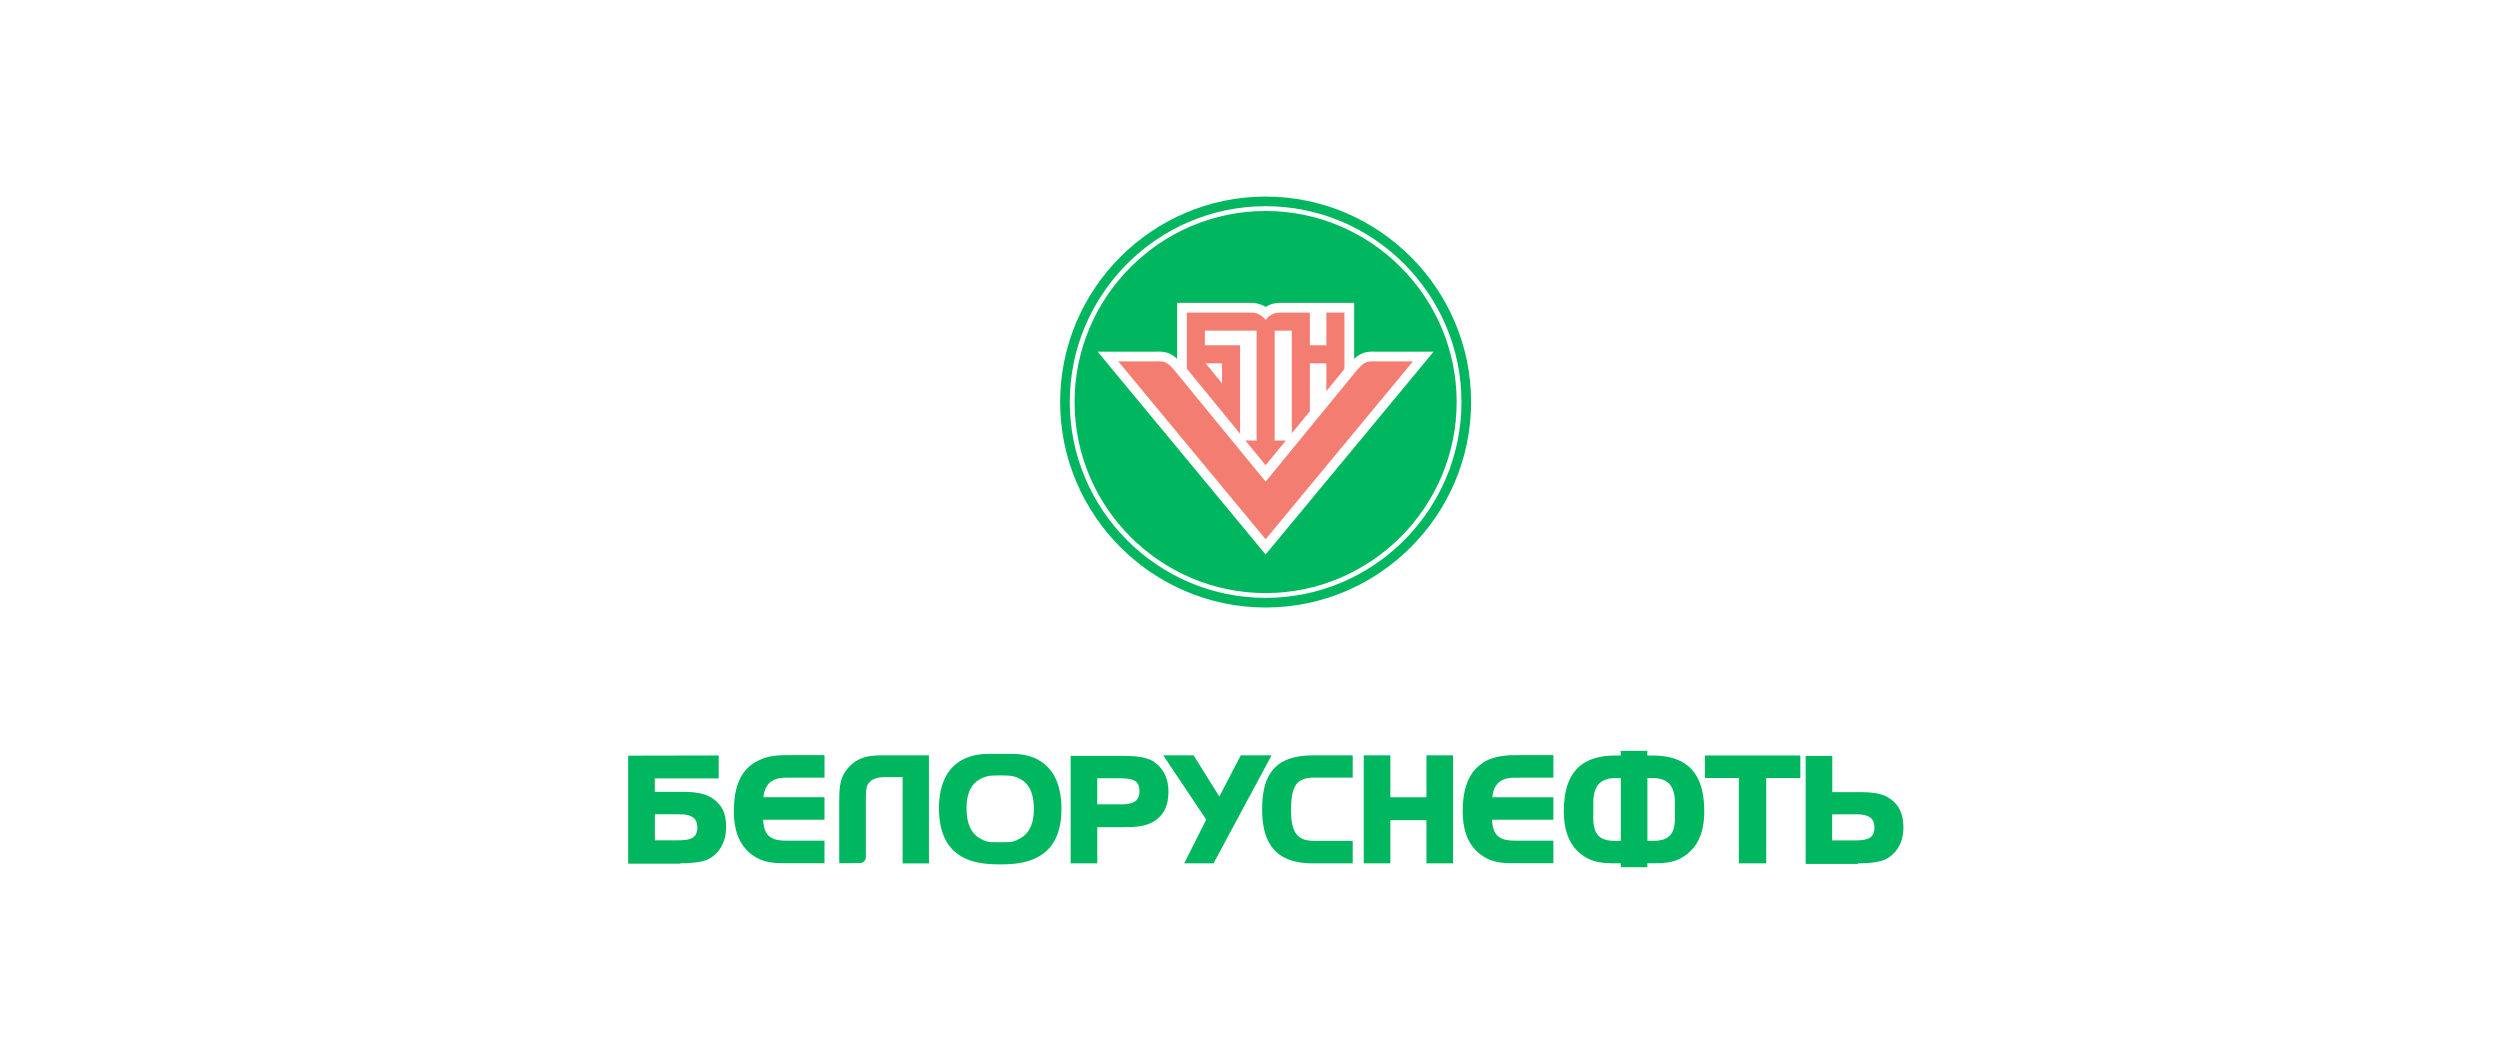 <?xml version="1.0" encoding="UTF-8"?>
<!DOCTYPE svg PUBLIC "-//W3C//DTD SVG 1.1//EN" "http://www.w3.org/Graphics/SVG/1.1/DTD/svg11.dtd">
<!-- Creator: CorelDRAW 2020 -->
<svg xmlns="http://www.w3.org/2000/svg" xml:space="preserve" width="520mm" height="220mm" version="1.1" style="shape-rendering:geometricPrecision; text-rendering:geometricPrecision; image-rendering:optimizeQuality; fill-rule:evenodd; clip-rule:evenodd"
viewBox="0 0 6105.96 2583.29"
 xmlns:xlink="http://www.w3.org/1999/xlink"
 xmlns:xodm="http://www.corel.com/coreldraw/odm/2003">
 <defs>
  <style type="text/css">
   <![CDATA[
    .str0 {stroke:#FEFEFE;stroke-width:11.74;stroke-miterlimit:22.926}
    .fil2 {fill:#FEFEFE}
    .fil3 {fill:#F47D71}
    .fil0 {fill:white}
    .fil1 {fill:#00B760}
   ]]>
  </style>
 </defs>
 <g id="Слой_x0020_1">
  <rect class="fil0" x="-0" y="-0" width="6105.96" height="2583.29"/>
  <path class="fil1" d="M4531.89 2052.59l-57.08 0 0 -63.64 63.19 0.03 5.43 0.27 0.2 0.02 0.23 0.02 0.23 0.02 0.23 0.02 0.23 0.02 0.23 0.03 0.23 0.02 0.23 0.02 0.23 0.03 0.23 0.02 0.23 0.03 0.23 0.03 0.23 0.03 0.23 0.03 0.23 0.03 0.23 0.03 0.23 0.03 0.23 0.03 0.23 0.03 0.23 0.03 0.23 0.03 0.23 0.03 0.23 0.03 0.23 0.03 0.23 0.03 0.23 0.03 0.23 0.03 0.23 0.03 0.23 0.03 0.23 0.03 0.23 0.04 0.19 0.03 4.34 0.91 3.9 1.15 3.46 1.38 3.05 1.59 2.65 1.8 2.29 2 1.96 2.22 1.65 2.47 1.37 2.75 1.09 3.06 0.8 3.41 0.49 3.77 0.17 4.14 -0.17 4.63 -0.5 4.13 -0.81 3.63 -1.11 3.17 -1.39 2.75 -1.67 2.4 -1.98 2.11 -2.35 1.87 -2.77 1.66 -3.24 1.45 -3.73 1.24 -4.24 1.01 -4.76 0.78 -0.22 0.03 -0.25 0.03 -0.25 0.03 -0.25 0.03 -0.25 0.03 -0.25 0.03 -0.25 0.03 -0.25 0.03 -0.25 0.03 -0.25 0.03 -0.25 0.03 -0.25 0.02 -0.25 0.03 -0.25 0.02 -0.25 0.03 -0.25 0.02 -0.25 0.02 -0.25 0.02 -0.25 0.02 -0.25 0.02 -0.25 0.02 -0.25 0.02 -0.25 0.02 -0.25 0.02 -0.25 0.02 -0.25 0.02 -0.26 0.02 -0.25 0.02 -0.25 0.02 -0.26 0.02 -0.25 0.02 -0.24 0.02 -0.27 0.01 -0.29 0.02 -0.29 0.01 -0.29 0.01 -0.29 0.01 -0.29 0.01 -0.29 0.01 -0.29 0.01 -0.29 0.01 -0.29 0.01 -0.29 0.01 -0.29 0.01 -0.29 0.01 -0.29 0.01 -0.29 0.01 -0.29 0.01 -0.29 0.01 -0.29 0.01 -0.29 0.01 -0.29 0 -0.29 0.01 -0.29 0 -0.29 0.01 -0.29 0 -0.29 0 -0.29 0.01 -0.29 0 -0.29 0 -0.29 0 -0.29 0 -0.29 0 -0.28 0zm6.03 56.04l0.67 -0.01 0.67 -0.01 0.67 -0.01 0.67 -0.01 0.67 -0.01 0.67 -0.01 0.67 -0.02 0.67 -0.01 0.67 -0.02 0.67 -0.02 0.67 -0.02 0.67 -0.02 0.67 -0.02 0.67 -0.02 0.67 -0.02 0.67 -0.02 0.67 -0.02 0.67 -0.02 0.67 -0.02 0.67 -0.03 0.67 -0.02 0.67 -0.03 0.67 -0.03 0.67 -0.03 0.67 -0.03 0.67 -0.03 0.67 -0.03 0.67 -0.03 0.67 -0.03 0.44 -0.03 0.42 -0.03 0.42 -0.03 0.43 -0.03 0.42 -0.03 0.43 -0.03 0.42 -0.03 0.42 -0.03 0.42 -0.03 0.43 -0.03 0.42 -0.03 0.42 -0.03 0.43 -0.03 0.42 -0.03 0.43 -0.03 0.43 -0.03 0.42 -0.03 0.42 -0.03 0.42 -0.03 0.43 -0.04 0.43 -0.04 0.42 -0.04 0.42 -0.04 0.43 -0.04 0.42 -0.04 0.42 -0.04 0.43 -0.04 0.42 -0.04 0.42 -0.04 0.42 -0.04 0.43 -0.04 0.44 -0.05 0.32 -0.04 0.31 -0.04 0.31 -0.04 0.31 -0.04 0.31 -0.04 0.31 -0.04 0.31 -0.04 0.31 -0.04 0.31 -0.04 0.31 -0.04 0.31 -0.04 0.31 -0.04 0.31 -0.04 0.31 -0.04 0.31 -0.04 0.31 -0.04 0.31 -0.04 0.31 -0.05 0.31 -0.04 0.31 -0.04 0.31 -0.05 0.31 -0.05 0.31 -0.04 0.31 -0.05 0.31 -0.05 0.31 -0.05 0.31 -0.05 0.31 -0.04 0.31 -0.05 0.31 -0.05 0.31 -0.05 0.32 -0.05 0.3 -0.05 0.29 -0.05 0.28 -0.05 0.29 -0.05 0.28 -0.05 0.28 -0.05 0.29 -0.05 0.28 -0.06 0.28 -0.06 0.29 -0.05 0.28 -0.06 0.28 -0.06 0.29 -0.06 0.28 -0.06 0.28 -0.06 0.28 -0.06 0.29 -0.06 0.28 -0.06 0.28 -0.06 0.28 -0.06 0.28 -0.06 0.28 -0.06 0.28 -0.06 0.28 -0.06 0.28 -0.06 0.28 -0.06 0.28 -0.06 0.28 -0.06 0.28 -0.06 0.28 -0.07 0.28 -0.06 0.3 -0.07 0.21 -0.06 0.2 -0.05 0.2 -0.05 0.2 -0.05 0.2 -0.05 0.2 -0.05 0.38 -0.1 0.22 -0.06 0.19 -0.05 0.2 -0.06 0.19 -0.05 0.2 -0.06 0.2 -0.06 0.2 -0.05 0.2 -0.06 0.2 -0.06 0.2 -0.06 0.19 -0.06 0.2 -0.06 0.2 -0.06 0.19 -0.06 0.2 -0.06 0.2 -0.06 0.2 -0.06 0.2 -0.06 0.19 -0.06 0.2 -0.06 0.2 -0.06 0.19 -0.06 0.2 -0.06 0.21 -0.06 0.2 -0.07 0.19 -0.06 0.19 -0.06 0.18 -0.06 0.19 -0.06 0.19 -0.06 0.18 -0.06 0.19 -0.06 0.18 -0.06 0.19 -0.07 0.18 -0.06 0.18 -0.06 0.19 -0.07 0.18 -0.07 0.18 -0.06 0.19 -0.07 0.18 -0.07 0.19 -0.07 0.18 -0.07 0.18 -0.07 0.19 -0.07 0.18 -0.07 0.18 -0.07 0.18 -0.07 0.18 -0.07 0.18 -0.07 0.18 -0.07 0.19 -0.07 0.18 -0.07 0.18 -0.07 0.18 -0.07 0.21 -0.09 3.67 -1.67 0.19 -0.1 0.16 -0.08 0.16 -0.08 0.16 -0.09 0.16 -0.08 0.16 -0.09 0.16 -0.08 0.16 -0.09 0.16 -0.09 0.16 -0.09 0.16 -0.09 0.16 -0.08 0.16 -0.09 0.16 -0.09 0.16 -0.09 0.16 -0.09 0.16 -0.09 0.16 -0.09 0.16 -0.09 0.16 -0.09 0.15 -0.09 0.16 -0.09 0.16 -0.09 0.16 -0.09 0.15 -0.09 0.16 -0.09 0.16 -0.09 0.16 -0.09 0.15 -0.1 0.15 -0.09 0.16 -0.1 0.19 -0.11 4.46 -3.01 4.21 -3.25 3.95 -3.5 3.68 -3.74 3.41 -3.96 3.13 -4.19 2.85 -4.4 2.56 -4.61 2.27 -4.82 1.97 -5.01 1.67 -5.2 1.37 -5.39 1.07 -5.57 0.76 -5.74 0.46 -5.9 0.01 -0.31 0.01 -0.28 0.01 -0.28 0.01 -0.28 0.01 -0.28 0.01 -0.28 0.01 -0.28 0.01 -0.28 0.01 -0.28 0.01 -0.28 0 -0.28 0.01 -0.28 0 -0.28 0.01 -0.28 0 -0.28 0 -0.28 0 -0.28 0 -0.28 0 -0.28 0 -0.28 0 -0.28 0 -0.28 0 -0.28 0 -0.28 0 -0.28 0 -0.28 0 -0.28 0 -0.28 0 -0.28 -0 -0.28 -0 -0.28 0 -0.3 -0.01 -0.28 -0.01 -0.26 -0.01 -0.27 -0.01 -0.27 -0.01 -0.27 -0.01 -0.27 -0.01 -0.26 -0.01 -0.26 -0.01 -0.27 -0.01 -0.26 -0.01 -0.27 -0.02 -0.27 -0.01 -0.26 -0.01 -0.26 -0.02 -0.27 -0.01 -0.27 -0.02 -0.26 -0.02 -0.27 -0.02 -0.27 -0.01 -0.27 -0.02 -0.26 -0.02 -0.27 -0.02 -0.27 -0.02 -0.26 -0.02 -0.27 -0.02 -0.27 -0.02 -0.27 -0.02 -0.27 -0.02 -0.26 -0.02 -0.27 -0.02 -0.27 -0.02 -0.28 -0.03 -0.27 -0.03 -0.25 -0.03 -0.25 -0.02 -0.25 -0.03 -0.25 -0.03 -0.25 -0.03 -0.25 -0.03 -0.25 -0.03 -0.25 -0.03 -0.25 -0.03 -0.25 -0.03 -0.25 -0.03 -0.25 -0.03 -0.25 -0.03 -0.25 -0.03 -0.25 -0.03 -0.25 -0.03 -0.25 -0.03 -0.25 -0.03 -0.25 -0.03 -0.25 -0.03 -0.25 -0.03 -0.25 -0.03 -0.25 -0.03 -0.25 -0.03 -0.25 -0.03 -0.25 -0.03 -0.25 -0.04 -0.25 -0.03 -0.25 -0.04 -0.25 -0.04 -0.27 -0.04 -0.26 -0.05 -0.24 -0.04 -0.24 -0.04 -0.24 -0.05 -0.24 -0.04 -0.24 -0.05 -0.24 -0.04 -0.24 -0.05 -0.24 -0.05 -0.24 -0.04 -0.24 -0.05 -0.24 -0.05 -0.24 -0.05 -0.24 -0.04 -0.24 -0.05 -0.23 -0.05 -0.24 -0.05 -0.24 -0.05 -0.24 -0.05 -0.24 -0.05 -0.24 -0.05 -0.23 -0.05 -0.24 -0.05 -0.24 -0.05 -0.24 -0.05 -0.24 -0.05 -0.23 -0.05 -0.24 -0.05 -0.24 -0.06 -0.24 -0.05 -0.23 -0.06 -0.26 -0.06 -0.25 -0.06 -0.23 -0.06 -0.23 -0.06 -0.23 -0.06 -0.23 -0.06 -0.23 -0.06 -0.23 -0.06 -0.23 -0.06 -0.22 -0.06 -0.23 -0.06 -0.23 -0.06 -0.22 -0.06 -0.23 -0.06 -0.22 -0.06 -0.23 -0.07 -0.22 -0.06 -0.22 -0.06 -0.23 -0.07 -0.22 -0.06 -0.23 -0.07 -0.22 -0.07 -0.22 -0.07 -0.23 -0.07 -0.22 -0.07 -0.22 -0.07 -0.22 -0.07 -0.23 -0.07 -0.22 -0.07 -0.22 -0.07 -0.22 -0.07 -0.23 -0.08 -0.25 -1.72 -4.59 -0.1 -0.24 -0.09 -0.21 -0.09 -0.2 -0.09 -0.21 -0.09 -0.2 -0.09 -0.2 -0.09 -0.21 -0.09 -0.21 -0.09 -0.2 -0.09 -0.2 -0.09 -0.2 -0.09 -0.2 -0.09 -0.21 -0.1 -0.2 -0.1 -0.21 -0.09 -0.2 -0.1 -0.2 -0.1 -0.2 -0.09 -0.2 -0.1 -0.2 -0.1 -0.2 -0.1 -0.2 -0.1 -0.2 -0.1 -0.2 -0.1 -0.2 -0.1 -0.2 -0.1 -0.2 -0.1 -0.2 -0.1 -0.2 -0.1 -0.2 -0.11 -0.2 -0.12 -0.23 -2.38 -4.13 -2.64 -3.94 -2.91 -3.74 -3.17 -3.54 -3.42 -3.33 -3.67 -3.13 -3.92 -2.93 -4.42 -2.88 -4.51 -2.55 -4.59 -2.22 -0.25 -0.11 -0.22 -0.1 -0.22 -0.09 -0.22 -0.09 -0.22 -0.09 -0.22 -0.09 -0.22 -0.09 -0.22 -0.09 -0.22 -0.09 -0.22 -0.09 -0.22 -0.09 -0.22 -0.09 -0.22 -0.09 -0.22 -0.08 -0.22 -0.09 -0.22 -0.08 -0.22 -0.09 -0.22 -0.09 -0.22 -0.08 -0.22 -0.09 -0.22 -0.08 -0.22 -0.08 -0.22 -0.09 -0.22 -0.08 -0.22 -0.08 -0.22 -0.08 -0.22 -0.08 -0.22 -0.08 -0.22 -0.08 -0.22 -0.08 -0.23 -0.08 -0.24 -0.09 -0.25 -0.08 -0.23 -0.08 -0.22 -0.07 -0.22 -0.07 -0.23 -0.07 -0.22 -0.07 -0.23 -0.07 -0.22 -0.07 -0.22 -0.07 -0.23 -0.07 -0.22 -0.07 -0.23 -0.07 -0.22 -0.07 -0.23 -0.07 -0.22 -0.07 -0.23 -0.07 -0.22 -0.07 -0.23 -0.07 -0.23 -0.06 -0.22 -0.07 -0.23 -0.06 -0.23 -0.07 -0.23 -0.06 -0.22 -0.06 -0.23 -0.06 -0.23 -0.06 -0.23 -0.06 -0.23 -0.06 -0.23 -0.06 -0.23 -0.06 -0.23 -0.06 -0.25 -0.06 -0.25 -0.06 -0.23 -0.06 -0.23 -0.06 -0.23 -0.06 -0.23 -0.05 -0.23 -0.06 -0.23 -0.05 -0.23 -0.05 -0.23 -0.06 -0.23 -0.05 -0.23 -0.05 -0.23 -0.05 -0.23 -0.05 -0.23 -0.05 -0.23 -0.05 -0.23 -0.05 -0.23 -0.05 -0.23 -0.05 -0.23 -0.05 -0.23 -0.05 -0.23 -0.05 -0.23 -0.05 -0.23 -0.05 -0.23 -0.05 -0.23 -0.05 -0.23 -0.04 -0.23 -0.05 -0.23 -0.05 -0.23 -0.05 -0.23 -0.05 -0.23 -0.05 -0.25 -0.05 -0.33 -0.06 -0.32 -0.06 -0.32 -0.05 -0.32 -0.05 -0.32 -0.06 -0.32 -0.05 -0.32 -0.05 -0.32 -0.05 -0.32 -0.05 -0.32 -0.05 -0.32 -0.05 -0.32 -0.05 -0.32 -0.05 -0.32 -0.05 -0.32 -0.05 -0.32 -0.04 -0.32 -0.05 -0.32 -0.05 -0.32 -0.04 -0.32 -0.04 -0.32 -0.05 -0.32 -0.04 -0.32 -0.05 -0.32 -0.04 -0.32 -0.04 -0.32 -0.04 -0.32 -0.04 -0.32 -0.04 -0.32 -0.04 -0.32 -0.04 -0.32 -0.04 -0.33 -0.04 -0.26 -0.03 -0.25 -0.03 -0.25 -0.03 -0.25 -0.02 -0.25 -0.03 -0.25 -0.02 -0.25 -0.02 -0.25 -0.03 -0.25 -0.02 -0.25 -0.02 -0.25 -0.02 -0.25 -0.02 -0.25 -0.02 -0.25 -0.02 -0.25 -0.02 -0.48 -0.04 -0.27 -0.02 -0.25 -0.02 -0.25 -0.02 -0.25 -0.02 -0.25 -0.02 -0.25 -0.02 -0.25 -0.02 -0.25 -0.02 -0.25 -0.02 -0.25 -0.02 -0.25 -0.02 -0.25 -0.02 -0.25 -0.02 -0.25 -0.02 -0.26 -0.02 -0.9 -0.06 -0.89 -0.05 -0.9 -0.05 -0.89 -0.05 -0.89 -0.04 -0.89 -0.04 -0.89 -0.04 -0.89 -0.04 -0.89 -0.03 -0.89 -0.03 -0.89 -0.03 -0.89 -0.03 -0.89 -0.03 -0.89 -0.02 -0.89 -0.02 -0.89 -0.02 -0.89 -0.02 -0.89 -0.02 -0.89 -0.02 -0.89 -0.01 -0.89 -0.02 -0.89 -0.01 -0.89 -0.01 -0.89 -0.01 -0.89 -0.01 -0.89 -0.01 -0.89 -0 -0.89 -0 -0.89 -0 -0.89 -0 -0.89 0 -0.89 0 -59.97 0 0 -88.38 -65.02 0 0 263.8 126.12 -0.01 0.67 -0.01 0.67 -0 0.67 -0.01zm-290.96 -208.41l0 208.44 66.81 0 0 -208.44 83.35 0 0 -55.01 -233.2 0 0 55.01 83.04 0zm-368.19 -42.1l-5.37 2.77 -5.12 3.05 -4.87 3.33 -4.61 3.61 -4.36 3.89 -4.1 4.16 -3.84 4.44 -3.57 4.71 -3.31 4.98 -3.05 5.25 -2.79 5.51 -2.53 5.77 -2.28 6.03 -2.03 6.29 -1.78 6.55 -1.53 6.81 -1.29 7.07 -1.05 7.33 -0.81 7.59 -0.58 7.86 -0.35 8.12 -0.11 8.39 0.15 8.64 0.47 8.34 0.78 8.07 1.1 7.78 1.42 7.51 1.74 7.23 2.07 6.95 2.4 6.66 2.73 6.38 3.07 6.09 3.41 5.8 3.75 5.5 4.08 5.2 4.42 4.9 4.76 4.59 5.07 4.26 4.92 3.67 4.92 3.28 4.93 2.91 4.95 2.55 0.26 0.12 0.23 0.11 0.23 0.1 0.23 0.11 0.23 0.11 0.23 0.11 0.23 0.1 0.23 0.1 0.23 0.1 0.23 0.11 0.23 0.1 0.23 0.1 0.23 0.1 0.23 0.1 0.23 0.1 0.23 0.1 0.23 0.1 0.23 0.1 0.23 0.1 0.23 0.1 0.23 0.1 0.23 0.1 0.23 0.1 0.23 0.1 0.23 0.1 0.23 0.1 0.23 0.1 0.23 0.09 0.24 0.1 0.23 0.1 0.23 0.09 0.26 0.1 0.25 0.09 0.23 0.09 0.23 0.08 0.23 0.08 0.23 0.08 0.23 0.08 0.23 0.08 0.23 0.08 0.23 0.08 0.23 0.08 0.23 0.08 0.23 0.08 0.23 0.08 0.23 0.08 0.23 0.08 0.23 0.08 0.23 0.08 0.23 0.08 0.23 0.08 0.23 0.08 0.24 0.08 0.23 0.08 0.23 0.08 0.24 0.08 0.23 0.08 0.24 0.08 0.23 0.07 0.24 0.08 0.24 0.08 0.24 0.07 0.24 0.07 0.26 0.08 0.25 0.07 0.24 0.06 0.24 0.06 0.24 0.06 0.24 0.06 0.24 0.06 0.23 0.06 0.24 0.06 0.24 0.06 0.24 0.06 0.24 0.06 0.24 0.06 0.24 0.06 0.24 0.06 0.24 0.06 0.24 0.06 0.24 0.06 0.24 0.06 0.24 0.06 0.24 0.06 0.24 0.06 0.24 0.06 0.24 0.06 0.24 0.06 0.24 0.06 0.24 0.06 0.24 0.06 0.24 0.05 0.24 0.06 0.24 0.05 0.24 0.06 0.26 0.06 0.26 0.05 0.24 0.05 0.24 0.05 0.24 0.05 0.24 0.05 0.25 0.04 0.24 0.05 0.24 0.05 0.24 0.05 0.24 0.04 0.24 0.05 0.24 0.04 0.24 0.04 0.24 0.05 0.24 0.04 0.24 0.05 0.24 0.04 0.24 0.04 0.24 0.04 0.25 0.04 0.24 0.04 0.24 0.04 0.24 0.04 0.25 0.04 0.24 0.04 0.24 0.04 0.24 0.04 0.25 0.04 0.25 0.04 0.24 0.04 0.24 0.04 0.26 0.04 0.26 0.03 0.25 0.03 0.25 0.03 0.25 0.03 0.25 0.03 0.25 0.03 0.25 0.03 0.25 0.03 0.25 0.03 0.25 0.03 0.25 0.03 0.25 0.03 0.25 0.03 0.25 0.03 0.25 0.03 0.25 0.03 0.25 0.03 0.25 0.03 0.25 0.03 0.25 0.03 0.25 0.03 0.25 0.03 0.25 0.03 0.25 0.03 0.25 0.03 0.25 0.03 0.25 0.03 0.25 0.03 0.25 0.02 0.25 0.03 0.25 0.03 0.27 0.03 0.53 0.05 0.52 0.04 0.52 0.04 0.52 0.04 0.52 0.04 0.52 0.04 0.52 0.03 0.52 0.03 0.52 0.03 0.52 0.03 0.51 0.03 0.52 0.03 0.52 0.03 0.52 0.03 0.52 0.03 0.52 0.03 0.52 0.03 0.52 0.02 0.51 0.03 0.52 0.02 0.52 0.02 0.52 0.02 0.51 0.02 0.52 0.02 0.52 0.01 0.52 0.02 0.51 0.02 0.52 0.02 0.52 0.02 0.52 0.01 0.52 0.02 0.52 0.02 0.77 0.01 0.76 0.01 0.77 0.01 0.76 0.01 0.76 0.01 0.76 0.01 0.76 0.01 0.77 0 0.76 0 0.76 0 0.76 0 0.76 0 0.77 0 0.76 0 0.76 0 0.76 0 0.76 0 0.76 0 0.76 0 0.76 0 0.76 -0 0.77 0 0.76 0 0.76 0 0.76 -0 1.52 0 0.79 0 0.74 -0 0.76 0 0.04 0 0 9.59 64.98 0 0 -9.59 0.39 0 0.94 0 0.94 0 0.94 0 0.93 0 0.94 0 0.94 0 0.94 0 0.93 0 0.94 0 0.94 0 0.94 -0 0.94 0 0.94 0 0.93 -0 0.94 -0 0.94 -0.01 0.94 -0 0.94 -0.01 0.94 -0.01 0.94 -0.01 0.94 -0.01 0.94 -0.02 0.94 -0.02 0.94 -0.02 0.94 -0.02 0.94 -0.02 0.94 -0.02 0.94 -0.03 0.94 -0.03 0.95 -0.03 0.44 -0.02 0.42 -0.02 0.43 -0.02 0.42 -0.02 0.42 -0.02 0.43 -0.02 0.43 -0.02 0.42 -0.02 0.42 -0.02 0.43 -0.03 0.42 -0.03 0.42 -0.03 0.43 -0.03 0.42 -0.03 0.42 -0.03 0.42 -0.03 0.43 -0.03 0.42 -0.03 0.42 -0.03 0.42 -0.03 0.43 -0.03 0.42 -0.03 0.42 -0.03 0.42 -0.04 0.43 -0.03 0.42 -0.04 0.42 -0.04 0.42 -0.04 0.43 -0.04 0.42 -0.04 0.43 -0.04 0.44 -0.04 0.26 -0.03 0.25 -0.03 0.25 -0.03 0.25 -0.03 0.25 -0.03 0.25 -0.03 0.25 -0.03 0.25 -0.03 0.25 -0.03 0.25 -0.03 0.25 -0.03 0.25 -0.03 0.25 -0.03 0.24 -0.03 0.25 -0.03 0.25 -0.03 0.25 -0.03 0.25 -0.03 0.24 -0.03 0.25 -0.04 0.25 -0.03 0.25 -0.03 0.25 -0.04 0.25 -0.03 0.25 -0.03 0.25 -0.04 0.25 -0.04 0.25 -0.04 0.25 -0.03 0.25 -0.04 0.25 -0.04 0.26 -0.04 0.26 -0.05 0.24 -0.05 0.25 -0.04 0.24 -0.05 0.24 -0.05 0.24 -0.04 0.24 -0.05 0.24 -0.05 0.24 -0.05 0.24 -0.04 0.24 -0.05 0.24 -0.05 0.24 -0.05 0.24 -0.05 0.24 -0.04 0.24 -0.05 0.24 -0.05 0.24 -0.05 0.24 -0.05 0.24 -0.05 0.24 -0.05 0.24 -0.05 0.24 -0.05 0.24 -0.05 0.24 -0.05 0.24 -0.05 0.24 -0.05 0.24 -0.05 0.24 -0.05 0.24 -0.05 0.24 -0.05 0.26 -0.06 0.26 -0.06 0.24 -0.06 0.24 -0.06 0.24 -0.06 0.24 -0.06 0.24 -0.06 0.24 -0.06 0.24 -0.06 0.24 -0.06 0.24 -0.06 0.24 -0.06 0.24 -0.06 0.24 -0.06 0.23 -0.06 0.24 -0.06 0.24 -0.06 0.23 -0.07 0.24 -0.06 0.24 -0.07 0.23 -0.07 0.23 -0.06 0.24 -0.07 0.24 -0.07 0.23 -0.07 0.24 -0.07 0.23 -0.07 0.24 -0.07 0.23 -0.07 0.24 -0.07 0.23 -0.07 0.24 -0.07 0.26 -0.08 0.25 -0.09 0.24 -0.08 0.24 -0.08 0.23 -0.08 0.24 -0.08 0.23 -0.08 0.23 -0.08 0.24 -0.08 0.23 -0.08 0.23 -0.08 0.23 -0.08 0.23 -0.08 0.23 -0.08 0.23 -0.08 0.23 -0.09 0.23 -0.08 0.23 -0.09 0.23 -0.08 0.23 -0.09 0.23 -0.09 0.23 -0.09 0.23 -0.09 0.23 -0.09 0.23 -0.09 0.23 -0.09 0.23 -0.09 0.23 -0.09 0.23 -0.09 0.23 -0.09 0.23 -0.1 0.23 -0.09 0.26 -0.1 4.98 -2.22 4.95 -2.56 4.93 -2.91 4.92 -3.28 4.92 -3.67 5.07 -4.26 4.75 -4.59 4.42 -4.9 4.09 -5.2 3.75 -5.5 3.41 -5.8 3.07 -6.09 2.73 -6.38 2.4 -6.66 2.07 -6.95 1.74 -7.23 1.42 -7.51 1.09 -7.78 0.78 -8.07 0.47 -8.34 0.15 -8.64 -0.11 -8.39 -0.34 -8.12 -0.58 -7.86 -0.81 -7.59 -1.05 -7.33 -1.29 -7.07 -1.53 -6.81 -1.78 -6.55 -2.03 -6.29 -2.28 -6.03 -2.53 -5.77 -2.79 -5.51 -3.05 -5.25 -3.31 -4.98 -3.58 -4.71 -3.84 -4.44 -4.1 -4.16 -4.36 -3.89 -4.62 -3.61 -4.87 -3.33 -5.12 -3.05 -5.37 -2.77 -5.61 -2.49 -5.86 -2.21 -6.09 -1.95 -6.34 -1.67 -6.58 -1.41 -6.82 -1.15 -7.06 -0.89 -7.3 -0.63 -7.54 -0.37 -7.75 -0.13 -12.85 0 0 -11.34 -64.98 0 0 11.34 -12.85 0 -7.75 0.13 -7.54 0.37 -7.3 0.63 -7.06 0.89 -6.82 1.15 -6.58 1.41 -6.34 1.67 -6.1 1.95 -5.86 2.21 -5.61 2.49zm166.42 42.56l3.04 0.36 2.93 0.47 2.81 0.57 2.68 0.67 2.56 0.77 2.44 0.86 2.33 0.96 2.21 1.06 2.1 1.15 1.99 1.25 1.89 1.34 1.79 1.44 1.69 1.54 1.6 1.64 1.51 1.75 1.42 1.86 1.33 1.97 1.25 2.09 1.16 2.2 1.08 2.33 0.99 2.45 0.89 2.58 0.81 2.71 0.72 2.84 0.62 2.97 0.53 3.1 0.77 6.63 0.23 3.4 0.36 43.72 -0.27 7.88 -0.28 3.66 -0.39 3.49 -0.49 3.31 -0.59 3.14 -0.69 2.97 -0.78 2.8 -0.88 2.63 -0.97 2.47 -1.06 2.31 -1.16 2.16 -1.25 2.02 -1.34 1.88 -1.44 1.75 -1.54 1.63 -1.64 1.52 -1.76 1.4 -1.87 1.3 -2 1.2 -2.13 1.11 -2.27 1.01 -2.41 0.92 -2.55 0.82 -2.7 0.72 -2.85 0.62 -3.01 0.53 -3.15 0.43 -6.8 0.57 -0.61 0.02 -0.64 0.02 -0.64 0.02 -0.64 0.02 -0.64 0.02 -0.64 0.02 -0.64 0.01 -0.64 0.02 -0.64 0.01 -0.64 0.01 -0.64 0.01 -0.64 0.01 -0.64 0.01 -0.64 0 -0.64 0 -0.64 0 -0.65 0 -0.64 0 -0.64 0 -0.65 0 -0.64 0 -0.65 0 -0.64 0 -0.65 -0 -0.65 0 -0.64 0 -0.65 -0 -0.65 0 -0.65 0 -0.46 0 0 -153.65 15.15 0.05 6.49 0.42zm-87.74 153.18l-0.65 0 -0.64 0 -0.65 0 -0.65 0 -0.64 0 -0.65 0 -0.65 0 -0.64 0 -0.64 0 -0.65 0 -0.64 -0 -0.64 0 -0.65 -0 -0.64 -0 -0.64 -0 -0.64 -0.01 -0.64 -0.01 -0.64 -0.01 -0.64 -0.01 -0.64 -0.01 -0.64 -0.02 -0.64 -0.01 -0.64 -0.02 -0.64 -0.02 -0.64 -0.02 -0.64 -0.02 -0.64 -0.02 -0.61 -0.02 -6.81 -0.57 -3.15 -0.43 -3 -0.53 -2.85 -0.62 -2.7 -0.72 -2.55 -0.82 -2.41 -0.92 -2.27 -1.01 -2.13 -1.11 -2 -1.2 -1.87 -1.3 -1.75 -1.4 -1.64 -1.52 -1.54 -1.63 -1.44 -1.75 -1.34 -1.88 -1.25 -2.02 -1.16 -2.16 -1.06 -2.31 -0.97 -2.47 -0.87 -2.63 -0.78 -2.8 -0.69 -2.97 -0.59 -3.14 -0.48 -3.31 -0.39 -3.48 -0.47 -7.54 -0.08 -4.01 0.36 -43.72 0.57 -6.81 0.43 -3.22 0.53 -3.11 0.62 -2.97 0.72 -2.84 0.81 -2.71 0.9 -2.58 0.99 -2.45 1.07 -2.33 1.16 -2.2 1.25 -2.09 1.33 -1.97 1.42 -1.86 1.51 -1.75 1.6 -1.64 1.69 -1.54 1.79 -1.44 1.89 -1.34 2 -1.25 2.1 -1.15 2.21 -1.06 2.33 -0.96 2.44 -0.86 2.56 -0.77 2.68 -0.67 2.8 -0.57 2.93 -0.47 3.04 -0.36 6.5 -0.42 3.45 -0.05 11.69 0 0 153.66 -0.46 0 -0.65 0zm-336.07 -190.28l-4.87 3.33 -4.62 3.61 -4.36 3.89 -4.11 4.17 -3.84 4.44 -3.57 4.72 -3.32 4.98 -3.05 5.25 -2.79 5.51 -2.53 5.77 -2.28 6.04 -2.03 6.29 -1.78 6.55 -1.53 6.81 -1.29 7.07 -1.05 7.33 -0.81 7.6 -0.58 7.86 -0.35 8.13 -0.11 8.39 0.15 8.64 0.47 8.36 0.78 8.07 1.1 7.79 1.42 7.51 1.74 7.23 2.07 6.95 2.4 6.66 2.73 6.38 3.07 6.09 3.41 5.8 3.75 5.51 4.09 5.2 4.42 4.9 4.76 4.59 5.07 4.26 4.92 3.68 4.92 3.28 4.94 2.91 4.95 2.55 0.26 0.12 0.23 0.11 0.23 0.11 0.23 0.11 0.23 0.1 0.23 0.11 0.23 0.1 0.23 0.11 0.23 0.1 0.23 0.1 0.23 0.1 0.23 0.1 0.23 0.1 0.23 0.1 0.23 0.1 0.23 0.1 0.23 0.1 0.23 0.1 0.23 0.1 0.23 0.1 0.23 0.1 0.23 0.1 0.23 0.1 0.23 0.09 0.23 0.1 0.23 0.1 0.23 0.1 0.24 0.09 0.23 0.1 0.23 0.1 0.24 0.09 0.25 0.1 0.25 0.09 0.23 0.09 0.23 0.08 0.23 0.08 0.23 0.08 0.23 0.08 0.23 0.08 0.23 0.08 0.23 0.08 0.23 0.08 0.23 0.08 0.23 0.08 0.23 0.08 0.23 0.08 0.24 0.08 0.23 0.08 0.23 0.08 0.23 0.08 0.23 0.08 0.24 0.08 0.23 0.08 0.23 0.08 0.24 0.08 0.23 0.08 0.24 0.07 0.23 0.08 0.24 0.08 0.24 0.08 0.23 0.07 0.24 0.07 0.24 0.08 0.26 0.08 0.26 0.07 0.24 0.07 0.24 0.06 0.24 0.06 0.24 0.06 0.24 0.06 0.24 0.06 0.24 0.06 0.24 0.06 0.23 0.06 0.24 0.06 0.24 0.06 0.23 0.06 0.24 0.06 0.24 0.06 0.24 0.06 0.24 0.06 0.23 0.06 0.24 0.06 0.24 0.06 0.24 0.06 0.24 0.06 0.24 0.06 0.24 0.06 0.24 0.06 0.24 0.06 0.24 0.05 0.24 0.06 0.24 0.06 0.24 0.05 0.24 0.06 0.26 0.06 0.26 0.05 0.24 0.04 0.24 0.05 0.24 0.05 0.24 0.05 0.24 0.05 0.24 0.05 0.25 0.04 0.24 0.05 0.25 0.05 0.24 0.04 0.24 0.05 0.24 0.04 0.24 0.04 0.24 0.04 0.24 0.05 0.25 0.04 0.24 0.04 0.24 0.04 0.24 0.04 0.24 0.04 0.24 0.04 0.25 0.04 0.24 0.04 0.25 0.04 0.24 0.04 0.24 0.04 0.25 0.04 0.24 0.04 0.25 0.04 0.24 0.04 0.26 0.04 0.26 0.04 0.25 0.03 0.25 0.03 0.25 0.03 0.25 0.03 0.25 0.03 0.25 0.03 0.25 0.03 0.25 0.03 0.25 0.03 0.25 0.03 0.25 0.03 0.25 0.03 0.25 0.03 0.25 0.03 0.25 0.03 0.25 0.03 0.25 0.03 0.25 0.03 0.25 0.03 0.25 0.03 0.25 0.03 0.25 0.03 0.25 0.03 0.25 0.03 0.25 0.03 0.25 0.03 0.25 0.03 0.25 0.03 0.25 0.03 0.25 0.02 0.26 0.03 0.53 0.05 0.52 0.04 0.52 0.04 0.52 0.04 0.52 0.04 0.52 0.04 0.52 0.04 0.52 0.03 0.52 0.03 0.52 0.03 0.52 0.03 0.52 0.03 0.52 0.03 0.51 0.03 0.52 0.03 0.52 0.03 0.52 0.03 0.51 0.02 0.52 0.02 0.52 0.02 0.52 0.02 0.52 0.02 0.51 0.02 0.52 0.02 0.52 0.02 0.52 0.02 0.52 0.02 0.51 0.02 0.52 0.02 0.52 0.02 0.52 0.02 0.53 0.01 0.28 0 0.27 0 0.54 0.01 0.27 0 0.27 0 0.27 0 0.27 0 0.27 0 0.27 0 0.27 0 0.27 0 0.27 0 0.27 0 0.27 0 0.27 0 0.54 0.01 0.27 0 0.27 0 0.27 0 0.27 0 0.27 0 0.27 0 0.27 0 0.27 0 0.27 0 0.27 0 0.27 0 0.27 0 0.55 0 96.73 0 0 -55.01 -98 -0.05 -7.11 -0.38 -3.3 -0.33 -3.16 -0.43 -3.01 -0.53 -2.86 -0.63 -2.7 -0.72 -2.55 -0.82 -2.41 -0.91 -2.27 -1.01 -2.13 -1.11 -2 -1.21 -1.88 -1.3 -1.76 -1.41 -1.64 -1.51 -1.54 -1.63 -1.44 -1.75 -1.34 -1.88 -1.25 -2.02 -1.16 -2.16 -1.06 -2.32 -0.97 -2.47 -0.88 -2.63 -0.78 -2.8 -0.69 -2.97 -0.59 -3.14 -0.49 -3.32 -0.03 -0.32 -0.04 -0.35 -0.04 -0.34 -0.04 -0.35 -0.04 -0.35 -0.03 -0.34 -0.04 -0.35 -0.03 -0.35 -0.04 -0.34 -0.03 -0.35 -0.03 -0.35 -0.03 -0.35 -0.03 -0.34 -0.03 -0.35 -0.03 -0.35 -0.03 -0.34 -0.03 -0.35 -0.03 -0.34 -0.03 -0.35 -0.02 -0.34 -0.03 -0.35 -0.02 -0.34 -0.02 -0.35 -0.02 -0.34 -0.02 -0.34 -0.02 -0.34 -0.02 -0.34 -0.01 -0.2 149.77 0 0 -55.02 -149.05 0 0.51 -4.32 0.53 -3.1 0.62 -2.97 0.72 -2.85 0.81 -2.71 0.9 -2.59 0.99 -2.46 1.07 -2.33 1.16 -2.21 1.25 -2.09 1.33 -1.97 1.42 -1.86 1.51 -1.75 1.6 -1.64 1.7 -1.54 1.79 -1.44 1.89 -1.34 2 -1.25 2.1 -1.15 2.21 -1.06 2.33 -0.97 2.44 -0.86 2.56 -0.77 2.69 -0.67 2.81 -0.57 2.93 -0.47 3.04 -0.36 6.49 -0.42 97.65 -0.05 0 -55.01 -95.34 0 -7.76 0.12 -7.55 0.38 -7.31 0.63 -7.06 0.89 -6.83 1.15 -6.58 1.41 -6.34 1.67 -6.1 1.95 -5.86 2.22 -5.62 2.49 -5.37 2.77 -5.12 3.05zm-225.55 -18.73l-65.02 0 0 263.8 65.02 0 0 -105.62 88.09 0 0 105.62 65.02 0 0 -263.8 -65.02 0 0 102.45 -88.09 0 0 -102.45zm-186.2 54.31l94.18 0 0 -54.31 -95.33 0 -7.73 0.11 -7.52 0.31 -7.27 0.53 -7.03 0.75 -6.79 0.98 -6.54 1.21 -6.3 1.45 -6.07 1.7 -5.83 1.95 -5.59 2.21 -5.35 2.48 -5.11 2.75 -4.86 3.02 -4.61 3.31 -4.36 3.59 -4.1 3.87 -3.84 4.16 -3.58 4.44 -3.31 4.72 -3.05 5 -2.78 5.28 -2.53 5.56 -2.27 5.84 -2.01 6.12 -1.77 6.41 -1.52 6.7 -1.28 6.99 -1.04 7.28 -0.81 7.58 -0.57 7.88 -0.34 8.2 -0.12 8.51 0.09 7.82 0.29 7.6 0.49 7.39 0.69 7.16 0.91 6.95 1.12 6.73 1.35 6.51 1.58 6.29 1.82 6.06 2.06 5.84 2.31 5.62 2.56 5.39 2.83 5.15 3.09 4.92 3.36 4.67 3.64 4.42 3.92 4.17 4.19 3.91 4.47 3.64 4.75 3.37 5.03 3.1 5.31 2.83 5.58 2.56 5.86 2.28 6.14 2.01 6.42 1.74 6.7 1.47 6.99 1.2 7.29 0.93 7.58 0.66 7.88 0.4 8.14 0.13 96.77 0 0 -55.01 -94.18 0 -4.03 -0.07 -3.8 -0.2 -3.62 -0.34 -3.44 -0.47 -3.25 -0.6 -3.08 -0.73 -2.91 -0.86 -2.74 -0.99 -2.58 -1.11 -2.42 -1.25 -2.28 -1.37 -2.14 -1.5 -2.01 -1.64 -1.89 -1.78 -1.78 -1.93 -1.67 -2.08 -1.56 -2.25 -1.46 -2.41 -1.36 -2.59 -1.26 -2.77 -1.16 -2.95 -1.06 -3.15 -0.95 -3.34 -0.85 -3.53 -0.75 -3.73 -0.65 -3.92 -0.54 -4.12 -0.44 -4.31 -0.58 -9.24 -0.19 -10.03 0.19 -11.07 0.59 -10.12 0.44 -4.69 0.55 -4.46 0.65 -4.22 0.75 -4 0.86 -3.76 0.96 -3.54 1.06 -3.31 1.16 -3.1 1.26 -2.89 1.36 -2.68 1.46 -2.48 1.56 -2.29 1.66 -2.11 1.77 -1.94 1.88 -1.77 2 -1.62 2.13 -1.48 2.27 -1.34 2.42 -1.21 2.57 -1.08 2.74 -0.95 2.91 -0.83 3.08 -0.7 3.27 -0.57 3.44 -0.44 3.63 -0.31 3.81 -0.19 4.04 -0.06zm-368.54 -54.31l104.95 156.88 -53.73 106.92 71.63 0 141.7 -263.8 -75.14 0 -52.42 100.68 -62.78 -100.68 -74.21 0zm-104.06 56.07l0.28 0 0.29 0 0.29 0 0.29 0 0.29 0 0.29 0 0.29 0 0.29 0 0.29 0 0.29 0.01 0.29 0 0.29 0.01 0.29 0.01 0.29 0 0.29 0.01 0.29 0.01 0.29 0.01 0.29 0.01 0.29 0.01 0.29 0.01 0.29 0.01 0.29 0.01 0.29 0.01 0.29 0.01 0.29 0.01 0.29 0.01 0.29 0.01 0.29 0.01 0.29 0.01 0.29 0.02 0.29 0.01 0.27 0.01 5.53 0.44 0.2 0.02 0.23 0.03 0.23 0.03 0.23 0.03 0.23 0.03 0.23 0.03 0.23 0.03 0.23 0.03 0.23 0.03 0.23 0.03 0.23 0.03 0.23 0.03 0.23 0.03 0.23 0.03 0.23 0.03 0.23 0.03 0.23 0.03 0.23 0.03 0.23 0.04 0.23 0.03 0.23 0.03 0.23 0.04 0.23 0.04 0.23 0.04 0.23 0.04 0.23 0.04 0.23 0.04 0.23 0.04 0.23 0.04 0.23 0.04 0.23 0.04 0.19 0.04 4.25 1.01 3.73 1.24 3.24 1.45 2.77 1.66 2.35 1.87 1.98 2.11 1.67 2.39 1.39 2.75 1.11 3.17 0.81 3.64 0.5 4.13 0.17 4.63 -0.17 4.14 -0.49 3.77 -0.79 3.41 -1.09 3.06 -1.37 2.75 -1.65 2.46 -1.96 2.22 -2.28 2 -2.65 1.8 -3.05 1.59 -3.47 1.38 -3.9 1.15 -4.33 0.91 -4.78 0.66 -0.22 0.02 -0.25 0.02 -0.25 0.02 -0.25 0.02 -0.25 0.02 -0.25 0.02 -0.25 0.02 -0.25 0.02 -0.25 0.02 -0.25 0.02 -0.25 0.02 -0.25 0.02 -0.25 0.02 -0.25 0.02 -0.25 0.02 -0.25 0.02 -0.25 0.02 -0.25 0.02 -0.25 0.01 -0.25 0.02 -0.25 0.02 -0.25 0.01 -0.25 0.02 -0.25 0.01 -0.25 0.01 -0.25 0.01 -0.25 0.01 -0.25 0.01 -0.25 0.01 -0.25 0.01 -0.25 0.01 -0.23 0.01 -63.19 0.03 0 -63.64 57.08 0zm-122.11 -56.07l0 263.8 65.03 0 0 -88.38 62.97 -0 0.72 -0 0.71 -0 0.71 -0 0.72 -0 0.71 -0.01 0.72 -0.01 0.71 -0 0.72 -0.01 0.71 -0.01 0.71 -0.01 0.72 -0.01 0.71 -0.01 0.72 -0.01 0.71 -0.01 0.72 -0.02 0.71 -0.02 0.71 -0.02 0.72 -0.02 0.71 -0.02 0.72 -0.02 0.71 -0.02 0.72 -0.02 0.72 -0.02 0.71 -0.03 0.72 -0.03 0.71 -0.03 0.72 -0.03 0.72 -0.03 0.71 -0.03 0.72 -0.03 0.72 -0.03 0.72 -0.04 0.35 -0.02 0.33 -0.02 0.33 -0.02 0.33 -0.02 0.34 -0.02 0.33 -0.02 0.33 -0.02 0.33 -0.03 0.33 -0.02 0.33 -0.02 0.34 -0.03 0.33 -0.03 0.33 -0.03 0.33 -0.03 0.33 -0.03 0.33 -0.03 0.33 -0.03 0.33 -0.03 0.33 -0.03 0.33 -0.03 0.33 -0.03 0.33 -0.03 0.33 -0.03 0.33 -0.03 0.34 -0.03 0.33 -0.03 0.33 -0.03 0.33 -0.03 0.33 -0.03 0.33 -0.03 0.33 -0.03 0.35 -0.03 0.33 -0.04 0.32 -0.04 0.32 -0.04 0.32 -0.04 0.32 -0.04 0.32 -0.04 0.32 -0.04 0.32 -0.04 0.32 -0.04 0.32 -0.05 0.32 -0.04 0.32 -0.05 0.32 -0.04 0.32 -0.05 0.32 -0.05 0.32 -0.05 0.32 -0.05 0.32 -0.05 0.32 -0.05 0.32 -0.05 0.32 -0.05 0.32 -0.05 0.32 -0.05 0.32 -0.05 0.32 -0.05 0.32 -0.05 0.32 -0.05 0.32 -0.05 0.32 -0.05 0.32 -0.06 0.32 -0.05 0.34 -0.06 0.25 -0.05 0.23 -0.05 0.23 -0.05 0.23 -0.05 0.23 -0.05 0.23 -0.05 0.23 -0.05 0.23 -0.05 0.23 -0.05 0.23 -0.05 0.23 -0.05 0.23 -0.05 0.23 -0.05 0.23 -0.05 0.23 -0.05 0.23 -0.05 0.23 -0.05 0.23 -0.05 0.23 -0.05 0.23 -0.05 0.23 -0.05 0.23 -0.05 0.23 -0.05 0.23 -0.05 0.23 -0.06 0.23 -0.05 0.23 -0.06 0.23 -0.05 0.23 -0.06 0.23 -0.06 0.23 -0.06 0.25 -0.06 0.25 -0.07 0.23 -0.06 0.23 -0.06 0.23 -0.06 0.23 -0.06 0.23 -0.06 0.23 -0.06 0.23 -0.06 0.23 -0.06 0.23 -0.06 0.23 -0.07 0.22 -0.06 0.23 -0.07 0.23 -0.06 0.22 -0.07 0.22 -0.07 0.23 -0.07 0.23 -0.07 0.22 -0.07 0.23 -0.07 0.22 -0.07 0.22 -0.07 0.22 -0.07 0.23 -0.07 0.22 -0.07 0.23 -0.07 0.22 -0.07 0.23 -0.07 0.22 -0.08 0.22 -0.07 0.23 -0.07 0.24 -0.08 0.24 -0.09 0.22 -0.08 0.22 -0.08 0.22 -0.08 0.22 -0.08 0.22 -0.08 0.22 -0.08 0.22 -0.08 0.22 -0.08 0.22 -0.08 0.22 -0.08 0.22 -0.09 0.22 -0.08 0.22 -0.08 0.22 -0.09 0.22 -0.09 0.22 -0.09 0.22 -0.08 0.22 -0.09 0.22 -0.09 0.22 -0.09 0.22 -0.09 0.22 -0.09 0.22 -0.09 0.22 -0.09 0.22 -0.09 0.22 -0.09 0.22 -0.09 0.22 -0.09 0.22 -0.09 0.22 -0.09 0.25 -0.11 4.59 -2.22 4.51 -2.53 4.44 -2.88 3.92 -2.94 0.2 -0.17 0.17 -0.14 0.17 -0.14 0.17 -0.15 0.17 -0.14 0.17 -0.14 0.17 -0.14 0.17 -0.15 0.17 -0.14 0.17 -0.15 0.17 -0.14 0.17 -0.15 0.17 -0.15 0.17 -0.14 0.17 -0.15 0.17 -0.15 0.17 -0.15 0.17 -0.15 0.17 -0.15 0.17 -0.15 0.17 -0.15 0.16 -0.15 0.17 -0.15 0.17 -0.15 0.16 -0.15 0.17 -0.15 0.16 -0.15 0.17 -0.15 0.16 -0.15 0.17 -0.15 0.16 -0.15 0.19 -0.18 3.28 -3.43 3.03 -3.64 2.77 -3.84 2.52 -4.03 2.25 -4.22 0.11 -0.24 0.1 -0.21 0.1 -0.2 0.09 -0.21 0.1 -0.21 0.1 -0.2 0.09 -0.21 0.09 -0.21 0.09 -0.2 0.09 -0.2 0.09 -0.21 0.1 -0.21 0.09 -0.2 0.09 -0.21 0.09 -0.2 0.09 -0.21 0.09 -0.21 0.09 -0.21 0.09 -0.21 0.09 -0.21 0.09 -0.21 0.09 -0.21 0.08 -0.21 0.09 -0.21 0.09 -0.21 0.09 -0.21 0.08 -0.21 0.09 -0.21 0.08 -0.21 0.08 -0.21 0.09 -0.21 0.09 -0.23 0.09 -0.24 0.08 -0.22 0.08 -0.22 0.08 -0.22 0.08 -0.22 0.08 -0.22 0.07 -0.22 0.08 -0.22 0.08 -0.22 0.08 -0.22 0.07 -0.22 0.08 -0.22 0.07 -0.22 0.07 -0.22 0.07 -0.22 0.07 -0.22 0.07 -0.22 0.07 -0.22 0.07 -0.22 0.07 -0.22 0.07 -0.22 0.07 -0.22 0.07 -0.22 0.07 -0.22 0.07 -0.22 0.07 -0.22 0.07 -0.22 0.07 -0.22 0.06 -0.22 0.07 -0.22 0.06 -0.22 0.07 -0.25 0.06 -0.25 0.06 -0.23 0.06 -0.23 0.06 -0.23 0.06 -0.23 0.06 -0.23 0.06 -0.23 0.06 -0.23 0.06 -0.23 0.06 -0.23 0.06 -0.23 0.05 -0.23 0.06 -0.23 0.05 -0.23 0.06 -0.23 0.05 -0.23 0.05 -0.23 0.05 -0.23 0.05 -0.23 0.05 -0.23 0.05 -0.23 0.05 -0.23 0.05 -0.23 0.05 -0.23 0.05 -0.23 0.05 -0.23 0.05 -0.23 0.05 -0.23 0.05 -0.23 0.04 -0.23 0.05 -0.24 0.05 -0.26 0.04 -0.26 0.04 -0.25 0.04 -0.25 0.04 -0.25 0.04 -0.25 0.04 -0.25 0.04 -0.25 0.04 -0.25 0.04 -0.25 0.04 -0.25 0.04 -0.25 0.04 -0.25 0.04 -0.25 0.04 -0.25 0.04 -0.25 0.03 -0.25 0.04 -0.25 0.03 -0.25 0.04 -0.25 0.03 -0.25 0.03 -0.25 0.03 -0.25 0.03 -0.25 0.03 -0.25 0.03 -0.25 0.03 -0.25 0.03 -0.25 0.03 -0.25 0.03 -0.25 0.03 -0.25 0.03 -0.25 0.03 -0.27 0.03 -0.28 0.02 -0.26 0.03 -0.26 0.02 -0.26 0.03 -0.26 0.02 -0.26 0.02 -0.26 0.02 -0.26 0.02 -0.26 0.02 -0.26 0.02 -0.26 0.02 -0.26 0.02 -0.26 0.02 -0.26 0.02 -0.26 0.02 -0.26 0.02 -0.26 0.02 -0.26 0.02 -0.26 0.02 -0.26 0.02 -0.26 0.02 -0.26 0.02 -0.26 0.02 -0.26 0.02 -0.26 0.02 -0.26 0.02 -0.26 0.02 -0.26 0.02 -0.26 0.02 -0.26 0.02 -0.27 0.02 -0.28 0.01 -0.29 0.01 -0.28 0.01 -0.28 0.01 -0.28 0.01 -0.28 0.01 -0.28 0 -0.27 0.01 -0.28 0 -0.28 0 -0.28 0.01 -0.27 0 -0.28 0 -0.27 0 -0.28 0 -0.28 0 -0.28 0 -0.28 0 -0.27 0 -0.28 0 -0.28 0 -0.27 0 -0.28 0 -0.28 0 -0.28 0 -0.27 0 -0.28 -0 -0.28 0 -0.28 -0 -0.28 0 -0.28 -0 -0.28 -0 -0.3 -0.31 -5.98 -0.61 -5.82 -0.91 -5.65 -1.22 -5.48 -1.52 -5.3 -1.82 -5.11 -2.12 -4.92 -2.41 -4.72 -2.7 -4.51 -2.99 -4.3 -3.27 -4.07 -3.55 -3.85 -3.82 -3.62 -4.08 -3.37 -4.34 -3.14 -3.93 -2.48 -0.2 -0.11 -0.16 -0.09 -0.17 -0.09 -0.16 -0.09 -0.16 -0.09 -0.16 -0.09 -0.16 -0.09 -0.16 -0.09 -0.16 -0.08 -0.16 -0.09 -0.17 -0.09 -0.16 -0.09 -0.16 -0.08 -0.16 -0.08 -0.16 -0.09 -0.16 -0.08 -0.17 -0.08 -0.16 -0.08 -0.16 -0.08 -0.17 -0.08 -0.17 -0.08 -0.16 -0.08 -0.17 -0.08 -0.16 -0.08 -0.17 -0.08 -0.17 -0.08 -0.16 -0.08 -0.17 -0.08 -0.17 -0.08 -0.17 -0.08 -0.17 -0.08 -0.19 -0.09 -0.2 -0.08 -0.18 -0.08 -0.17 -0.08 -0.18 -0.08 -0.17 -0.08 -0.18 -0.07 -0.18 -0.08 -0.17 -0.07 -0.18 -0.08 -0.18 -0.08 -0.18 -0.07 -0.18 -0.07 -0.18 -0.07 -0.17 -0.07 -0.18 -0.07 -0.18 -0.07 -0.18 -0.07 -0.18 -0.07 -0.18 -0.07 -0.18 -0.07 -0.18 -0.07 -0.18 -0.07 -0.18 -0.07 -0.18 -0.07 -0.18 -0.07 -0.18 -0.07 -0.18 -0.07 -0.18 -0.07 -0.18 -0.07 -0.18 -0.07 -0.18 -0.06 -0.2 -0.08 -0.21 -0.07 -0.19 -0.06 -0.19 -0.07 -0.19 -0.06 -0.19 -0.06 -0.19 -0.06 -0.19 -0.06 -0.19 -0.06 -0.19 -0.06 -0.19 -0.06 -0.19 -0.06 -0.19 -0.06 -0.19 -0.06 -0.19 -0.06 -0.19 -0.06 -0.19 -0.06 -0.19 -0.06 -0.19 -0.06 -0.19 -0.06 -0.19 -0.06 -0.19 -0.06 -0.19 -0.06 -0.19 -0.06 -0.19 -0.06 -0.19 -0.06 -0.19 -0.06 -0.19 -0.06 -0.19 -0.06 -0.19 -0.06 -0.19 -0.06 -0.19 -0.05 -0.21 -0.06 -0.29 -0.08 -0.28 -0.07 -0.28 -0.07 -0.28 -0.07 -0.28 -0.07 -0.28 -0.07 -0.28 -0.07 -0.28 -0.07 -0.28 -0.07 -0.28 -0.07 -0.28 -0.06 -0.28 -0.07 -0.28 -0.06 -0.28 -0.06 -0.28 -0.06 -0.28 -0.06 -0.28 -0.06 -0.28 -0.06 -0.28 -0.06 -0.28 -0.06 -0.28 -0.06 -0.28 -0.06 -0.28 -0.06 -0.28 -0.06 -0.28 -0.06 -0.28 -0.06 -0.28 -0.06 -0.28 -0.06 -0.28 -0.06 -0.28 -0.06 -0.28 -0.06 -0.29 -0.06 -0.32 -0.06 -0.3 -0.05 -0.3 -0.05 -0.3 -0.05 -0.31 -0.05 -0.3 -0.05 -0.3 -0.05 -0.3 -0.05 -0.3 -0.05 -0.3 -0.05 -0.3 -0.05 -0.3 -0.04 -0.3 -0.05 -0.3 -0.05 -0.3 -0.05 -0.3 -0.05 -0.31 -0.04 -0.3 -0.05 -0.3 -0.05 -0.3 -0.05 -0.3 -0.04 -0.3 -0.05 -0.3 -0.04 -0.31 -0.04 -0.3 -0.04 -0.3 -0.04 -0.3 -0.04 -0.31 -0.04 -0.3 -0.04 -0.3 -0.04 -0.31 -0.04 -0.31 -0.04 -0.25 -0.03 -0.25 -0.03 -0.25 -0.03 -0.49 -0.06 -0.24 -0.03 -0.25 -0.03 -0.49 -0.05 -0.25 -0.03 -0.24 -0.03 -0.49 -0.05 -0.25 -0.03 -0.24 -0.03 -0.25 -0.03 -0.25 -0.02 -0.24 -0.03 -0.25 -0.03 -0.24 -0.02 -0.25 -0.03 -0.25 -0.02 -0.24 -0.03 -0.24 -0.02 -0.25 -0.02 -0.25 -0.03 -0.25 -0.02 -0.24 -0.02 -0.25 -0.02 -0.25 -0.02 -0.25 -0.02 -0.25 -0.03 -0.84 -0.06 -0.83 -0.06 -0.83 -0.06 -0.83 -0.06 -0.83 -0.06 -0.83 -0.05 -0.83 -0.05 -0.83 -0.05 -0.83 -0.05 -0.83 -0.05 -0.83 -0.04 -0.83 -0.05 -0.83 -0.04 -0.83 -0.04 -0.83 -0.04 -0.83 -0.03 -0.83 -0.03 -0.83 -0.03 -0.83 -0.03 -0.83 -0.03 -0.83 -0.03 -0.83 -0.03 -0.83 -0.02 -0.83 -0.02 -0.83 -0.02 -0.83 -0.02 -0.83 -0.01 -0.83 -0.02 -0.83 -0.01 -0.83 -0.02 -0.83 -0.01 -0.83 -0.02 -6.5 -0.03 -122.85 0zm-144.03 211.46l-0.07 0.01 -0.07 0.01 -0.07 0.01 -0.08 0.01 -0.07 0.01 -0.07 0.01 -0.08 0.01 -0.08 0.01 -0.08 0.01 -0.08 0 -0.08 0.01 -0.08 0.01 -0.08 0 -0.08 0.01 -0.08 0 -0.17 0.01 -0.08 0 -0.09 0 -0.08 0.01 -0.09 0 -0.08 0 -0.09 0 -0.08 0 -0.09 0.01 -0.09 0 -0.09 0 -0.09 0.01 -0.08 0 -0.78 0.04 -0.79 0.03 -0.79 0.04 -0.8 0.03 -0.79 0.03 -0.8 0.03 -0.79 0.03 -0.79 0.02 -0.8 0.03 -0.79 0.02 -0.79 0.02 -0.8 0.02 -0.8 0.02 -0.8 0.02 -0.79 0.02 -0.8 0.01 -0.8 0.01 -0.8 0.01 -0.8 0.01 -0.79 0.01 -0.8 0.01 -0.8 0.01 -0.8 0 -0.8 0.01 -0.8 0 -0.8 0 -0.79 0 -0.8 0 -0.8 0 -0.8 0 -0.8 0 -0.8 0 -0.76 0 -0.76 0 -0.76 0 -0.76 0 -0.76 0 -0.76 -0 -0.76 0 -0.76 -0 -0.76 0 -0.76 -0 -0.76 -0 -0.76 -0 -0.76 -0.01 -0.76 -0 -0.76 -0.01 -0.76 -0.01 -0.76 -0.01 -0.76 -0.01 -0.76 -0.01 -0.76 -0.01 -0.76 -0.02 -0.76 -0.02 -0.76 -0.01 -0.76 -0.02 -0.76 -0.01 -0.76 -0.02 -0.76 -0.02 -0.76 -0.03 -0.76 -0.02 -0.76 -0.03 -0.76 -0.03 -0.75 -0.03 -0.13 -0.01 -0.14 -0.01 -0.13 -0 -0.14 -0.01 -0.14 -0 -0.14 -0.01 -0.13 -0 -0.14 -0.01 -0.14 -0 -0.13 -0.01 -0.14 -0 -0.14 -0.01 -0.13 -0 -0.13 -0.01 -0.13 -0.01 -0.13 -0.01 -0.13 -0.01 -0.13 -0.01 -0.13 -0.01 -0.13 -0.01 -0.13 -0.01 -0.12 -0.01 -0.13 -0.02 -0.12 -0.01 -0.12 -0.02 -0.12 -0.01 -0.12 -0.02 -0.12 -0.02 -0.12 -0.02 -0.11 -0.02 -0.12 -0.02 -0.05 -0.01 -3.34 -0.95 -3.35 -1.09 -3.22 -1.17 -3.09 -1.27 -2.96 -1.36 -2.83 -1.45 -2.7 -1.54 -2.58 -1.63 -2.46 -1.73 -2.34 -1.82 -2.23 -1.91 -2.11 -2.01 -2.01 -2.11 -1.9 -2.22 -1.8 -2.32 -1.69 -2.43 -1.59 -2.55 -1.49 -2.66 -1.39 -2.78 -1.29 -2.91 -1.19 -3.03 -1.08 -3.16 -0.98 -3.28 -0.88 -3.42 -0.78 -3.54 -0.68 -3.69 -0.57 -3.82 -0.47 -3.95 -0.36 -4.08 -0.42 -8.61 0 -8.66 0.43 -7.98 0.37 -3.8 0.48 -3.7 0.58 -3.58 0.69 -3.47 0.79 -3.36 0.9 -3.24 1 -3.12 1.1 -3.01 1.2 -2.9 1.3 -2.78 1.41 -2.67 1.5 -2.56 1.6 -2.45 1.7 -2.34 1.8 -2.24 1.91 -2.13 2.01 -2.03 2.12 -1.93 2.22 -1.83 2.33 -1.73 2.44 -1.63 2.56 -1.53 2.67 -1.43 2.79 -1.33 2.91 -1.23 3.03 -1.12 0.33 -0.11 0.36 -0.11 0.36 -0.12 0.36 -0.12 0.36 -0.11 0.36 -0.11 0.36 -0.11 0.36 -0.11 0.36 -0.11 0.36 -0.11 0.36 -0.11 0.36 -0.11 0.36 -0.11 0.36 -0.11 0.36 -0.1 0.36 -0.1 0.36 -0.1 0.36 -0.1 0.36 -0.09 0.36 -0.1 0.36 -0.09 0.36 -0.09 0.36 -0.08 0.36 -0.08 0.36 -0.08 0.36 -0.08 0.36 -0.07 0.36 -0.07 0.36 -0.07 0.36 -0.06 0.36 -0.06 0.35 -0.06 0.51 -0.06 0.54 -0.06 0.54 -0.06 0.54 -0.06 0.54 -0.05 0.55 -0.05 0.54 -0.05 0.54 -0.05 0.55 -0.04 0.54 -0.05 0.55 -0.04 0.54 -0.04 0.54 -0.03 0.55 -0.03 0.54 -0.03 0.55 -0.03 0.55 -0.03 0.54 -0.03 0.55 -0.02 0.55 -0.02 0.55 -0.02 0.55 -0.02 0.55 -0.02 0.55 -0.02 0.55 -0.02 0.55 -0.02 0.55 -0.02 0.55 -0.02 0.55 -0.02 0.55 -0.02 0.55 -0.01 0.54 -0.02 0.93 -0.02 0.94 -0.02 0.93 -0.02 0.94 -0.01 0.94 -0.01 0.94 -0.01 0.93 -0.01 0.94 -0.01 0.94 -0 0.93 0 0.94 0 0.94 0 0.93 0 0.94 0.01 0.94 0.01 0.93 0.01 0.94 0.01 0.94 0.02 0.94 0.02 0.93 0.02 0.94 0.02 0.93 0.03 0.93 0.03 0.94 0.03 0.93 0.03 0.93 0.03 0.93 0.04 0.94 0.04 0.93 0.05 0.93 0.05 0.93 0.05 0.93 0.05 0.23 0.02 0.24 0.02 0.24 0.02 0.24 0.02 0.24 0.02 0.24 0.02 0.24 0.02 0.24 0.02 0.24 0.02 0.24 0.02 0.24 0.02 0.24 0.02 0.24 0.02 0.24 0.02 0.24 0.02 0.23 0.02 0.24 0.02 0.23 0.03 0.23 0.03 0.24 0.03 0.23 0.03 0.23 0.03 0.23 0.03 0.23 0.03 0.23 0.03 0.23 0.03 0.23 0.03 0.23 0.03 0.23 0.04 0.23 0.04 0.23 0.04 0.2 0.03 3.46 0.78 3.34 0.89 3.2 1 3.08 1.11 2.95 1.22 2.82 1.33 2.7 1.43 2.58 1.53 2.46 1.64 2.34 1.74 2.23 1.85 2.12 1.96 2.01 2.07 1.91 2.18 1.81 2.29 1.7 2.4 1.6 2.52 1.5 2.64 1.4 2.75 1.3 2.87 1.2 3 1.09 3.12 0.99 3.24 0.89 3.36 0.78 3.49 0.68 3.61 0.58 3.73 0.47 3.85 0.37 3.97 0.42 8.33 -0 8.67 -0.16 4.19 -0.27 4.06 -0.38 3.93 -0.48 3.81 -0.59 3.67 -0.7 3.55 -0.8 3.42 -0.91 3.3 -1.01 3.17 -1.11 3.06 -1.21 2.93 -1.31 2.82 -1.41 2.71 -1.52 2.6 -1.62 2.48 -1.72 2.38 -1.82 2.28 -1.93 2.18 -2.03 2.08 -2.14 1.99 -2.25 1.89 -2.36 1.8 -2.48 1.71 -2.6 1.62 -2.71 1.53 -2.83 1.45 -2.95 1.36 -3.08 1.27 -3.2 1.19 -3.32 1.09 -3.28 0.96 -0.07 0.01 -0.07 0.01zm-177.12 -68.05l0.55 7.3 0.77 7.09 1 6.87 1.22 6.66 1.45 6.45 1.69 6.23 1.93 6.02 2.16 5.81 2.41 5.59 2.65 5.37 2.9 5.15 3.15 4.92 3.4 4.7 3.65 4.47 3.9 4.24 4.15 4 4.4 3.76 4.65 3.52 4.89 3.28 5.14 3.05 5.37 2.8 5.62 2.56 5.86 2.32 6.09 2.09 6.33 1.86 6.57 1.62 6.81 1.39 7.06 1.16 7.3 0.93 0.37 0.03 0.34 0.03 0.35 0.03 0.34 0.03 0.35 0.03 0.34 0.03 0.35 0.03 0.34 0.03 0.35 0.03 0.34 0.03 0.35 0.03 0.35 0.03 0.34 0.03 0.35 0.03 0.35 0.03 0.35 0.03 0.34 0.03 0.35 0.03 0.35 0.03 0.34 0.03 0.35 0.03 0.35 0.03 0.35 0.03 0.35 0.03 0.35 0.03 0.35 0.03 0.35 0.03 0.34 0.03 0.35 0.03 0.35 0.03 0.35 0.02 0.35 0.03 0.84 0.05 0.83 0.05 0.84 0.05 0.83 0.05 0.83 0.05 0.84 0.04 0.83 0.05 0.84 0.04 0.83 0.04 0.83 0.03 0.84 0.04 0.83 0.03 0.83 0.03 0.84 0.03 0.83 0.03 0.84 0.03 0.83 0.02 0.83 0.02 0.84 0.02 0.83 0.02 0.84 0.02 0.83 0.02 0.84 0.02 0.83 0.01 0.84 0.01 0.84 0.01 0.83 0.01 0.84 0.01 0.84 0 0.83 0 0.84 0 0.84 0 0.73 -0.01 0.72 -0.01 0.72 -0.01 0.73 -0.01 0.72 -0.01 0.72 -0.01 0.72 -0.02 0.72 -0.02 0.72 -0.02 0.73 -0.02 0.72 -0.02 0.72 -0.02 0.72 -0.02 0.72 -0.02 0.72 -0.02 0.72 -0.03 0.72 -0.03 0.72 -0.03 0.72 -0.03 0.72 -0.03 0.72 -0.03 0.72 -0.03 0.72 -0.03 0.72 -0.04 0.72 -0.04 0.72 -0.04 0.72 -0.04 0.72 -0.04 0.72 -0.04 0.72 -0.05 0.72 -0.05 0.73 -0.05 0.35 -0.02 0.35 -0.03 0.35 -0.03 0.35 -0.03 0.34 -0.03 0.35 -0.03 0.35 -0.03 0.34 -0.03 0.34 -0.03 0.35 -0.03 0.34 -0.03 0.34 -0.03 0.34 -0.03 0.35 -0.03 0.34 -0.03 0.34 -0.03 0.34 -0.03 0.34 -0.03 0.35 -0.03 0.34 -0.03 0.69 -0.06 0.34 -0.03 0.34 -0.03 0.34 -0.03 0.34 -0.03 0.34 -0.03 0.34 -0.03 0.35 -0.03 0.68 -0.06 0.37 -0.03 7.23 -0.93 6.99 -1.16 6.76 -1.38 6.53 -1.61 6.3 -1.84 6.06 -2.07 5.83 -2.31 5.6 -2.54 5.36 -2.77 5.13 -3.01 4.89 -3.25 4.65 -3.48 4.41 -3.71 4.17 -3.94 3.92 -4.17 3.67 -4.4 3.43 -4.62 3.18 -4.84 2.93 -5.06 2.68 -5.28 2.44 -5.48 2.2 -5.69 1.95 -5.9 1.72 -6.1 1.48 -6.31 1.25 -6.51 1.01 -6.72 0.79 -6.92 0.56 -7.12 0.33 -7.33 0.11 -7.53 -0.11 -7.54 -0.33 -7.37 -0.55 -7.19 -0.78 -7.01 -1.01 -6.83 -1.24 -6.65 -1.47 -6.45 -1.71 -6.26 -1.94 -6.06 -2.19 -5.86 -2.42 -5.65 -2.67 -5.45 -2.92 -5.23 -3.17 -5.01 -3.42 -4.78 -3.67 -4.54 -3.92 -4.3 -4.17 -4.05 -4.42 -3.8 -4.67 -3.54 -4.91 -3.27 -5.16 -3 -5.4 -2.73 -5.64 -2.45 -5.88 -2.17 -6.11 -1.89 -6.35 -1.6 -6.58 -1.32 -6.82 -1.02 -7.05 -0.73 -7.29 -0.44 -7.47 -0.14 -56.26 0.03 -7.4 0.15 -7.22 0.44 -6.99 0.73 -6.77 1.02 -6.54 1.31 -6.31 1.59 -6.08 1.87 -5.85 2.15 -5.62 2.42 -5.38 2.7 -5.15 2.96 -4.91 3.23 -4.67 3.49 -4.43 3.74 -4.18 3.99 -3.93 4.23 -3.69 4.47 -3.44 4.7 -3.19 4.92 -2.95 5.14 -2.7 5.34 -2.45 5.55 -2.22 5.75 -1.97 5.94 -1.73 6.13 -1.5 6.32 -1.26 6.49 -1.03 6.67 -0.8 6.85 -0.57 7.01 -0.34 7.18 -0.11 7.34 0.11 7.74 0.33 7.51zm-142.71 -143.46l-0.63 0.02 -0.62 0.02 -0.62 0.02 -0.62 0.02 -0.62 0.02 -0.62 0.02 -0.62 0.02 -0.63 0.02 -0.62 0.02 -0.62 0.02 -0.62 0.02 -0.62 0.03 -0.63 0.03 -0.39 0.02 -0.38 0.02 -0.38 0.02 -0.38 0.02 -0.38 0.02 -0.38 0.03 -0.38 0.02 -0.38 0.02 -0.38 0.03 -0.38 0.03 -0.38 0.03 -0.38 0.03 -0.38 0.03 -0.38 0.03 -0.38 0.03 -0.38 0.03 -0.38 0.03 -0.38 0.03 -0.38 0.03 -0.38 0.03 -0.38 0.03 -0.38 0.03 -0.38 0.03 -0.38 0.03 -0.38 0.03 -0.38 0.03 -0.38 0.04 -0.38 0.03 -0.38 0.04 -0.38 0.04 -0.38 0.04 -0.4 0.04 -0.28 0.03 -0.27 0.03 -0.27 0.03 -0.27 0.03 -0.27 0.03 -0.27 0.03 -0.27 0.03 -0.27 0.04 -0.27 0.03 -0.27 0.04 -0.27 0.04 -0.27 0.03 -0.27 0.04 -0.27 0.04 -0.27 0.04 -0.27 0.04 -0.27 0.04 -0.27 0.04 -0.27 0.04 -0.27 0.04 -0.27 0.04 -0.27 0.04 -0.27 0.04 -0.27 0.04 -0.27 0.04 -0.27 0.04 -0.27 0.04 -0.27 0.04 -0.27 0.05 -0.27 0.04 -0.27 0.04 -0.29 0.05 -5.58 1.14 -0.28 0.07 -0.26 0.06 -0.26 0.06 -0.25 0.06 -0.25 0.06 -0.25 0.07 -0.25 0.06 -0.25 0.07 -0.25 0.07 -0.25 0.07 -0.25 0.07 -0.25 0.07 -0.25 0.07 -0.25 0.07 -0.25 0.07 -0.25 0.07 -0.25 0.07 -0.25 0.07 -0.25 0.07 -0.25 0.07 -0.25 0.07 -0.25 0.07 -0.25 0.08 -0.25 0.08 -0.25 0.07 -0.25 0.08 -0.25 0.08 -0.25 0.08 -0.25 0.08 -0.25 0.08 -0.25 0.08 -0.28 0.09 -5.25 1.94 -5.12 2.31 -5.01 2.7 -4.88 3.12 -4.77 3.56 -4.67 4.02 -4.56 4.48 -3.72 4.09 -3.37 4.18 -3.01 4.27 -2.68 4.38 -2.35 4.48 -2.03 4.58 -0.1 0.25 -0.08 0.22 -0.09 0.22 -0.08 0.22 -0.08 0.22 -0.08 0.22 -0.08 0.22 -0.08 0.22 -0.08 0.22 -0.08 0.22 -0.08 0.22 -0.08 0.22 -0.08 0.22 -0.08 0.22 -0.08 0.22 -0.08 0.22 -0.08 0.22 -0.08 0.22 -0.08 0.22 -0.08 0.22 -0.08 0.22 -0.08 0.22 -0.08 0.22 -0.08 0.22 -0.07 0.22 -0.08 0.23 -0.08 0.22 -0.07 0.22 -0.07 0.22 -0.07 0.22 -0.08 0.22 -0.08 0.25 -0.07 0.25 -0.06 0.23 -0.07 0.23 -0.06 0.23 -0.06 0.23 -0.06 0.23 -0.06 0.23 -0.06 0.23 -0.06 0.23 -0.06 0.23 -0.06 0.23 -0.06 0.23 -0.06 0.23 -0.06 0.23 -0.06 0.23 -0.06 0.23 -0.06 0.23 -0.06 0.23 -0.06 0.23 -0.06 0.23 -0.06 0.23 -0.06 0.23 -0.06 0.23 -0.06 0.23 -0.06 0.23 -0.06 0.23 -0.06 0.23 -0.05 0.23 -0.06 0.23 -0.05 0.23 -0.05 0.23 -0.06 0.25 -0.05 0.26 -0.05 0.24 -0.05 0.24 -0.05 0.24 -0.05 0.24 -0.05 0.24 -0.05 0.24 -0.05 0.24 -0.05 0.24 -0.05 0.24 -0.04 0.24 -0.04 0.24 -0.04 0.24 -0.05 0.24 -0.04 0.24 -0.04 0.24 -0.04 0.24 -0.05 0.24 -0.04 0.24 -0.04 0.24 -0.04 0.24 -0.04 0.24 -0.04 0.24 -0.04 0.24 -0.04 0.24 -0.04 0.24 -0.04 0.24 -0.04 0.24 -0.04 0.24 -0.04 0.24 -0.04 0.24 -0.04 0.25 -0.04 0.27 -0.03 0.25 -0.03 0.25 -0.03 0.25 -0.03 0.25 -0.03 0.25 -0.03 0.25 -0.03 0.25 -0.03 0.25 -0.03 0.25 -0.03 0.25 -0.03 0.25 -0.03 0.25 -0.03 0.25 -0.03 0.25 -0.03 0.25 -0.03 0.25 -0.03 0.25 -0.03 0.25 -0.03 0.25 -0.03 0.25 -0.03 0.25 -0.03 0.25 -0.05 0.5 -0.03 0.25 -0.03 0.25 -0.03 0.25 -0.03 0.25 -0.03 0.25 -0.03 0.25 -0.03 0.27 -0.04 0.55 -0.04 0.55 -0.04 0.54 -0.04 0.55 -0.04 0.54 -0.04 0.54 -0.03 0.54 -0.04 0.54 -0.03 0.54 -0.03 0.54 -0.03 0.54 -0.03 0.54 -0.03 0.54 -0.03 0.54 -0.03 0.54 -0.03 0.54 -0.03 0.54 -0.02 0.54 -0.02 0.54 -0.02 0.55 -0.02 0.54 -0.02 0.54 -0.02 0.55 -0.02 0.54 -0.02 0.54 -0.02 0.55 -0.02 0.54 -0.01 0.54 -0.02 0.54 -0.01 0.54 -0.02 0.54 -0.01 0.55 -0.05 6.22 0 155.87 49.01 -0.04 2.09 -0.19 0.43 -0.07 0.2 -0.04 0.2 -0.04 0.21 -0.03 0.2 -0.04 0.2 -0.04 0.2 -0.04 0.2 -0.05 0.2 -0.04 0.19 -0.05 0.2 -0.05 0.2 -0.05 0.2 -0.05 0.19 -0.05 0.2 -0.06 0.19 -0.06 0.19 -0.06 0.19 -0.06 0.2 -0.06 0.19 -0.07 0.19 -0.07 0.19 -0.07 0.19 -0.07 0.19 -0.08 0.19 -0.08 0.19 -0.08 0.19 -0.08 0.19 -0.09 0.19 -0.09 0.42 -0.19 0.33 -0.19 0.14 -0.08 0.14 -0.08 0.14 -0.08 0.14 -0.09 0.14 -0.09 0.13 -0.08 0.14 -0.09 0.13 -0.09 0.14 -0.09 0.13 -0.09 0.13 -0.09 0.14 -0.1 0.32 -0.23 0.31 -0.28 0.1 -0.09 0.1 -0.09 0.1 -0.09 0.1 -0.09 0.1 -0.09 0.09 -0.09 0.09 -0.09 0.09 -0.09 0.1 -0.1 0.09 -0.1 0.09 -0.09 0.09 -0.09 0.09 -0.1 0.09 -0.1 0.09 -0.1 0.08 -0.1 0.09 -0.1 0.08 -0.1 0.08 -0.1 0.08 -0.1 0.08 -0.1 0.08 -0.11 0.08 -0.11 0.08 -0.1 0.08 -0.11 0.11 -0.14 0.25 -0.35 0.82 -1.41 0.2 -0.46 0.09 -0.21 0.09 -0.22 0.09 -0.22 0.08 -0.22 0.08 -0.22 0.08 -0.22 0.07 -0.22 0.07 -0.22 0.07 -0.22 0.06 -0.22 0.06 -0.22 0.06 -0.22 0.05 -0.22 0.05 -0.22 0.05 -0.22 0.05 -0.22 0.04 -0.22 0.04 -0.22 0.04 -0.22 0.03 -0.22 0.03 -0.23 0.03 -0.22 0.03 -0.23 0.03 -0.22 0.02 -0.23 0.02 -0.23 0.02 -0.23 0.02 -0.23 0.02 -0.23 0.02 -0.26 0.01 -1.25 0 -139.43 0 -0.8 0 -0.81 0 -0.81 0 -0.81 0.01 -0.81 0 -0.81 0.01 -0.81 0.01 -0.8 0.01 -0.81 0.01 -0.8 0.02 -0.81 0.02 -0.8 0.02 -0.8 0.02 -0.8 0.03 -0.8 0.03 -0.8 0.04 -0.8 0.04 -0.8 0.05 -0.8 0.05 -0.79 0.05 -0.8 0.06 -0.79 0.06 -0.79 0.07 -0.79 0.08 -0.8 0.08 -0.79 0.09 -0.79 0.1 -0.79 0.1 -0.79 0.11 -0.78 0.12 -0.79 0.12 -0.77 0.03 -0.17 0.03 -0.19 0.04 -0.19 0.03 -0.19 0.04 -0.19 0.04 -0.19 0.04 -0.19 0.04 -0.19 0.04 -0.19 0.04 -0.19 0.04 -0.19 0.04 -0.19 0.04 -0.18 0.04 -0.19 0.04 -0.18 0.04 -0.19 0.05 -0.19 0.04 -0.18 0.04 -0.19 0.05 -0.18 0.04 -0.18 0.05 -0.18 0.05 -0.19 0.05 -0.18 0.05 -0.18 0.05 -0.18 0.05 -0.18 0.05 -0.18 0.05 -0.18 0.05 -0.19 0.06 -0.18 0.04 -0.16 0.04 -0.11 0.04 -0.13 0.04 -0.12 0.04 -0.13 0.05 -0.13 0.05 -0.12 0.05 -0.13 0.04 -0.13 0.05 -0.13 0.05 -0.13 0.05 -0.12 0.05 -0.13 0.05 -0.13 0.05 -0.12 0.05 -0.13 0.05 -0.12 0.05 -0.13 0.05 -0.12 0.05 -0.13 0.05 -0.12 0.05 -0.12 0.05 -0.12 0.05 -0.13 0.05 -0.12 0.05 -0.12 0.06 -0.12 0.05 -0.12 0.05 -0.12 0.06 -0.12 0.06 -0.12 0.06 -0.13 0.05 -0.1 0.03 -0.06 0.04 -0.08 0.05 -0.08 0.05 -0.09 0.05 -0.08 0.04 -0.08 0.05 -0.08 0.04 -0.09 0.05 -0.08 0.05 -0.08 0.05 -0.08 0.04 -0.08 0.05 -0.08 0.05 -0.08 0.04 -0.08 0.05 -0.08 0.05 -0.08 0.05 -0.08 0.05 -0.08 0.04 -0.08 0.05 -0.08 0.05 -0.08 0.05 -0.08 0.05 -0.08 0.05 -0.08 0.05 -0.08 0.05 -0.08 0.05 -0.08 0.05 -0.08 0.05 -0.08 0.05 -0.08 0.03 -0.05 0.16 -0.23 0.18 -0.25 0.18 -0.25 0.19 -0.25 0.19 -0.25 0.19 -0.25 0.19 -0.24 0.2 -0.24 0.2 -0.23 0.2 -0.23 0.2 -0.23 0.21 -0.23 0.2 -0.23 0.21 -0.23 0.21 -0.23 0.21 -0.23 0.22 -0.22 0.21 -0.22 0.22 -0.22 0.22 -0.22 0.22 -0.22 0.22 -0.21 0.23 -0.22 0.23 -0.22 0.23 -0.21 0.23 -0.21 0.23 -0.21 0.23 -0.21 0.24 -0.21 0.24 -0.21 0.24 -0.21 0.22 -0.19 0.08 -0.06 0.1 -0.08 0.1 -0.08 0.1 -0.08 0.1 -0.08 0.1 -0.08 0.1 -0.08 0.2 -0.15 0.1 -0.08 0.1 -0.07 0.1 -0.08 0.1 -0.08 0.1 -0.07 0.1 -0.07 0.1 -0.08 0.1 -0.07 0.1 -0.07 0.1 -0.07 0.1 -0.07 0.1 -0.07 0.1 -0.07 0.1 -0.07 0.1 -0.07 0.11 -0.07 0.1 -0.07 0.11 -0.07 0.1 -0.07 0.1 -0.07 0.11 -0.07 0.11 -0.07 0.08 -0.05 0.12 -0.08 0.14 -0.09 0.14 -0.08 0.14 -0.09 0.14 -0.09 0.14 -0.08 0.14 -0.08 0.15 -0.08 0.14 -0.08 0.14 -0.08 0.14 -0.08 0.14 -0.08 0.15 -0.08 0.14 -0.08 0.14 -0.08 0.15 -0.08 0.15 -0.08 0.14 -0.08 0.15 -0.08 0.15 -0.08 0.15 -0.08 0.15 -0.08 0.15 -0.08 0.15 -0.08 0.15 -0.08 0.15 -0.08 0.15 -0.07 0.15 -0.07 0.15 -0.08 0.15 -0.07 0.15 -0.07 0.13 -0.06 0.14 -0.06 0.16 -0.07 0.16 -0.07 0.16 -0.07 0.16 -0.06 0.16 -0.07 0.16 -0.06 0.16 -0.06 0.16 -0.06 0.16 -0.06 0.16 -0.06 0.16 -0.06 0.16 -0.06 0.16 -0.06 0.16 -0.06 0.16 -0.06 0.16 -0.06 0.16 -0.06 0.16 -0.06 0.17 -0.06 0.16 -0.06 0.16 -0.06 0.16 -0.06 0.17 -0.06 0.17 -0.05 0.16 -0.06 0.17 -0.06 0.17 -0.05 0.17 -0.06 0.17 -0.05 0.17 -0.06 0.15 -0.05 0.16 -0.05 0.18 -0.05 0.18 -0.05 0.19 -0.05 0.18 -0.05 0.18 -0.05 0.19 -0.05 0.18 -0.05 0.18 -0.05 0.18 -0.05 0.18 -0.05 0.18 -0.05 0.18 -0.04 0.18 -0.05 0.18 -0.05 0.18 -0.04 0.19 -0.05 0.18 -0.04 0.18 -0.04 0.19 -0.04 0.18 -0.04 0.18 -0.04 0.19 -0.04 0.19 -0.04 0.18 -0.04 0.19 -0.04 0.18 -0.04 0.19 -0.04 0.19 -0.04 0.18 -0.04 0.19 -0.04 0.16 -0.03 3.19 -0.53 0.56 -0.07 0.58 -0.07 0.58 -0.07 0.58 -0.06 0.58 -0.06 0.58 -0.06 0.58 -0.06 0.58 -0.05 0.58 -0.05 0.58 -0.05 0.58 -0.04 0.58 -0.04 0.58 -0.04 0.58 -0.04 0.58 -0.03 0.58 -0.03 0.58 -0.03 0.58 -0.03 0.58 -0.03 0.58 -0.02 0.58 -0.02 0.58 -0.02 0.58 -0.02 0.59 -0.02 0.58 -0.01 0.59 -0.02 0.59 -0.01 0.59 -0.01 0.59 -0.01 0.59 -0 0.59 -0 0.59 -0 36.61 0 0 210.87 64.32 0 0 -263.83 -31.64 0 0 -0.02 -73.96 0 -0.62 0 -0.62 0 -0.62 0 -0.62 0 -0.63 0 -0.62 0 -0.62 0 -0.62 0.01 -0.62 0 -0.62 0.01 -0.62 0.01 -0.62 0.01 -0.63 0.01 -0.62 0.01 -0.62 0.01 -0.62 0.01 -0.62 0.01 -0.62 0.01 -0.62 0.01zm-287.89 8.25l-5.86 2.22 -5.62 2.49 -5.37 2.77 -5.12 3.05 -4.87 3.33 -4.62 3.61 -4.36 3.89 -4.1 4.17 -3.84 4.44 -3.58 4.72 -3.31 4.98 -3.06 5.25 -2.79 5.51 -2.54 5.77 -2.28 6.04 -2.03 6.29 -1.78 6.55 -1.53 6.81 -1.29 7.07 -1.05 7.33 -0.81 7.6 -0.58 7.86 -0.34 8.13 -0.12 8.39 0.15 8.64 0.47 8.36 0.78 8.07 1.1 7.79 1.42 7.51 1.74 7.23 2.07 6.95 2.4 6.66 2.74 6.38 3.07 6.09 3.41 5.8 3.75 5.51 4.09 5.2 4.42 4.9 4.76 4.59 5.08 4.26 4.92 3.68 4.92 3.28 4.94 2.91 4.95 2.55 0.26 0.12 0.23 0.11 0.23 0.11 0.23 0.11 0.23 0.1 0.23 0.11 0.23 0.1 0.23 0.11 0.23 0.1 0.23 0.1 0.23 0.1 0.23 0.1 0.23 0.1 0.23 0.1 0.23 0.1 0.23 0.1 0.23 0.1 0.23 0.1 0.23 0.1 0.23 0.1 0.23 0.1 0.23 0.1 0.23 0.1 0.23 0.09 0.23 0.1 0.23 0.1 0.23 0.1 0.23 0.09 0.23 0.1 0.24 0.1 0.24 0.09 0.25 0.1 0.25 0.09 0.23 0.08 0.23 0.09 0.23 0.08 0.23 0.08 0.23 0.08 0.23 0.08 0.23 0.08 0.23 0.08 0.23 0.08 0.23 0.08 0.23 0.08 0.23 0.08 0.23 0.08 0.23 0.08 0.24 0.08 0.23 0.08 0.23 0.08 0.23 0.08 0.23 0.08 0.24 0.08 0.23 0.08 0.23 0.08 0.24 0.08 0.24 0.07 0.23 0.08 0.24 0.08 0.24 0.08 0.23 0.07 0.24 0.07 0.24 0.08 0.26 0.08 0.26 0.07 0.24 0.07 0.24 0.06 0.24 0.06 0.23 0.06 0.24 0.06 0.24 0.06 0.24 0.06 0.24 0.06 0.23 0.06 0.24 0.06 0.24 0.06 0.24 0.06 0.24 0.06 0.24 0.06 0.24 0.06 0.24 0.06 0.24 0.06 0.24 0.06 0.24 0.06 0.24 0.06 0.24 0.06 0.24 0.06 0.24 0.06 0.24 0.06 0.24 0.06 0.24 0.06 0.24 0.05 0.24 0.06 0.24 0.05 0.24 0.06 0.26 0.06 0.26 0.05 0.25 0.05 0.24 0.04 0.24 0.05 0.24 0.05 0.24 0.05 0.24 0.05 0.24 0.04 0.24 0.05 0.24 0.05 0.24 0.04 0.25 0.05 0.24 0.04 0.24 0.04 0.24 0.04 0.24 0.05 0.24 0.04 0.24 0.04 0.25 0.04 0.24 0.04 0.24 0.04 0.24 0.04 0.24 0.04 0.25 0.04 0.24 0.04 0.25 0.04 0.24 0.04 0.25 0.04 0.24 0.04 0.24 0.04 0.25 0.04 0.26 0.04 0.27 0.04 0.25 0.03 0.25 0.03 0.25 0.03 0.25 0.03 0.25 0.03 0.25 0.03 0.25 0.03 0.25 0.03 0.25 0.03 0.25 0.03 0.25 0.03 0.25 0.03 0.25 0.03 0.25 0.03 0.25 0.03 0.25 0.03 0.25 0.03 0.25 0.03 0.25 0.03 0.25 0.03 0.25 0.03 0.25 0.03 0.25 0.03 0.25 0.03 0.25 0.03 0.25 0.03 0.25 0.03 0.25 0.03 0.25 0.03 0.25 0.03 0.26 0.03 0.53 0.04 0.52 0.04 0.51 0.04 0.52 0.04 0.52 0.04 0.52 0.04 0.52 0.04 0.51 0.03 0.52 0.03 0.52 0.03 0.52 0.03 0.51 0.03 0.52 0.03 0.52 0.03 0.52 0.03 0.52 0.03 0.51 0.03 0.52 0.02 0.52 0.02 0.52 0.02 0.51 0.02 0.52 0.02 0.52 0.02 0.52 0.02 0.51 0.02 0.52 0.02 0.52 0.02 0.52 0.02 0.52 0.02 0.52 0.02 0.52 0.02 0.52 0.01 0.28 0 0.27 0 0.54 0.01 0.27 0 0.27 0 0.27 0 0.27 0 0.27 0 0.27 0 0.27 0 0.27 0 0.27 0 0.27 0 0.27 0 0.27 0 0.54 0.01 0.27 0 0.27 0 0.27 0 0.27 0 0.27 0 0.27 0 0.27 0 0.27 0 0.27 0 0.27 0 0.27 0 0.27 0 0.54 0 96.73 0 0 -55.01 -98 -0.05 -7.11 -0.38 -3.3 -0.33 -3.16 -0.43 -3.01 -0.53 -2.86 -0.63 -2.7 -0.72 -2.56 -0.82 -2.41 -0.91 -2.27 -1.01 -2.13 -1.11 -2 -1.21 -1.87 -1.3 -1.76 -1.41 -1.64 -1.51 -1.54 -1.63 -1.44 -1.75 -1.34 -1.88 -1.25 -2.02 -1.16 -2.17 -1.07 -2.31 -0.97 -2.47 -0.88 -2.63 -0.78 -2.8 -0.69 -2.97 -0.59 -3.14 -0.49 -3.32 -0.03 -0.32 -0.04 -0.35 -0.04 -0.34 -0.04 -0.35 -0.04 -0.35 -0.04 -0.34 -0.03 -0.35 -0.04 -0.35 -0.03 -0.34 -0.03 -0.35 -0.03 -0.35 -0.03 -0.35 -0.03 -0.34 -0.03 -0.35 -0.03 -0.35 -0.03 -0.34 -0.03 -0.35 -0.03 -0.34 -0.03 -0.35 -0.03 -0.34 -0.02 -0.35 -0.02 -0.34 -0.02 -0.35 -0.02 -0.34 -0.02 -0.35 -0.02 -0.34 -0.02 -0.35 -0.01 -0.2 149.77 0 0 -55.02 -149.05 0 0.51 -4.32 0.53 -3.1 0.62 -2.97 0.72 -2.84 0.81 -2.72 0.9 -2.59 0.98 -2.46 1.08 -2.33 1.16 -2.21 1.25 -2.09 1.34 -1.97 1.42 -1.86 1.51 -1.75 1.6 -1.64 1.69 -1.54 1.79 -1.44 1.89 -1.34 2 -1.25 2.1 -1.15 2.22 -1.06 2.33 -0.97 2.44 -0.86 2.56 -0.77 2.69 -0.67 2.81 -0.57 2.93 -0.47 3.04 -0.36 6.5 -0.42 97.65 -0.05 0 -55.01 -95.34 0 -7.75 0.12 -7.55 0.38 -7.31 0.63 -7.07 0.89 -6.82 1.15 -6.58 1.41 -6.34 1.67 -6.1 1.95zm-206.62 199.39l-57.07 0 0 -63.64 63.19 0.03 5.45 0.27 0.2 0.02 0.23 0.02 0.23 0.02 0.23 0.02 0.23 0.02 0.23 0.02 0.23 0.02 0.23 0.03 0.23 0.02 0.23 0.03 0.23 0.02 0.23 0.03 0.23 0.03 0.23 0.03 0.23 0.03 0.23 0.03 0.23 0.03 0.23 0.03 0.23 0.03 0.23 0.03 0.23 0.03 0.23 0.03 0.23 0.03 0.23 0.03 0.23 0.03 0.23 0.03 0.23 0.03 0.23 0.03 0.23 0.03 0.23 0.03 0.23 0.03 0.19 0.03 4.39 0.91 3.94 1.16 3.52 1.38 3.1 1.6 2.71 1.81 2.34 2.01 2 2.23 1.69 2.47 1.4 2.75 1.11 3.06 0.82 3.39 0.5 3.76 0.17 4.13 -0.18 4.62 -0.51 4.11 -0.83 3.62 -1.14 3.16 -1.43 2.77 -0.8 1.22 -0.88 1.14 -2.05 2.14 -2.41 1.88 -2.83 1.67 -3.29 1.46 -3.79 1.24 -4.3 1.02 -0.19 0.03 -0.23 0.04 -0.23 0.04 -0.23 0.04 -0.23 0.04 -0.23 0.04 -0.23 0.04 -0.23 0.04 -0.23 0.04 -0.23 0.04 -0.23 0.04 -0.23 0.03 -0.23 0.03 -0.23 0.04 -0.23 0.03 -0.23 0.03 -0.23 0.03 -0.23 0.03 -0.23 0.03 -0.23 0.03 -0.23 0.03 -0.23 0.03 -0.23 0.03 -0.23 0.03 -0.23 0.03 -0.23 0.03 -0.23 0.03 -0.23 0.03 -0.23 0.03 -0.23 0.03 -0.23 0.03 -0.22 0.03 -0.25 0.02 -0.26 0.02 -0.27 0.02 -0.27 0.02 -0.27 0.02 -0.27 0.02 -0.27 0.02 -0.27 0.02 -0.27 0.02 -0.26 0.02 -0.27 0.02 -0.27 0.02 -0.27 0.02 -0.27 0.02 -0.27 0.02 -0.26 0.02 -0.27 0.02 -0.27 0.02 -0.27 0.02 -0.27 0.02 -0.27 0.02 -0.27 0.02 -0.26 0.02 -0.27 0.02 -0.27 0.02 -0.27 0.01 -0.27 0.02 -0.27 0.01 -0.27 0.02 -0.27 0.01 -0.27 0.02 -0.25 0.01 -6.32 0.11zm5.37 56.05l0.67 -0.01 0.67 -0.01 0.67 -0.01 0.67 -0.01 0.67 -0.01 0.67 -0.01 0.67 -0.01 0.67 -0.01 0.67 -0.01 0.67 -0.02 0.67 -0.02 0.67 -0.02 0.67 -0.02 0.67 -0.02 0.67 -0.02 0.67 -0.02 0.67 -0.02 0.67 -0.02 0.67 -0.02 0.67 -0.02 0.67 -0.02 0.67 -0.03 0.67 -0.03 0.67 -0.03 0.67 -0.03 0.67 -0.03 0.67 -0.03 0.67 -0.03 0.67 -0.03 0.68 -0.03 0.44 -0.03 0.42 -0.03 0.42 -0.03 0.43 -0.03 0.42 -0.03 0.42 -0.03 0.43 -0.03 0.42 -0.03 0.42 -0.03 0.43 -0.03 0.42 -0.03 0.42 -0.03 0.42 -0.03 0.43 -0.03 0.42 -0.03 0.43 -0.03 0.42 -0.03 0.43 -0.04 0.42 -0.03 0.42 -0.04 0.43 -0.04 0.42 -0.04 0.43 -0.04 0.42 -0.04 0.43 -0.04 0.42 -0.04 0.42 -0.04 0.43 -0.04 0.43 -0.04 0.42 -0.04 0.42 -0.04 0.44 -0.04 0.32 -0.04 0.31 -0.04 0.31 -0.04 0.31 -0.04 0.31 -0.04 0.31 -0.04 0.31 -0.04 0.31 -0.04 0.31 -0.04 0.31 -0.04 0.31 -0.04 0.31 -0.04 0.31 -0.04 0.31 -0.04 0.31 -0.04 0.31 -0.04 0.31 -0.04 0.31 -0.04 0.31 -0.05 0.31 -0.05 0.31 -0.05 0.31 -0.04 0.31 -0.05 0.31 -0.05 0.31 -0.05 0.31 -0.04 0.31 -0.05 0.31 -0.05 0.31 -0.05 0.31 -0.05 0.31 -0.05 0.32 -0.05 0.3 -0.05 0.29 -0.05 0.28 -0.05 0.29 -0.05 0.28 -0.05 0.29 -0.05 0.28 -0.06 0.28 -0.05 0.28 -0.06 0.28 -0.05 0.29 -0.06 0.28 -0.06 0.28 -0.06 0.28 -0.06 0.28 -0.06 0.29 -0.06 0.28 -0.06 0.29 -0.06 0.28 -0.06 0.28 -0.06 0.28 -0.06 0.28 -0.06 0.28 -0.06 0.28 -0.06 0.28 -0.06 0.28 -0.06 0.28 -0.06 0.28 -0.06 0.28 -0.07 0.28 -0.06 0.28 -0.07 0.3 -0.07 0.28 -0.07 0.26 -0.07 0.27 -0.07 0.26 -0.07 0.26 -0.07 0.26 -0.07 0.26 -0.07 0.27 -0.07 0.26 -0.07 0.26 -0.07 0.26 -0.08 0.26 -0.08 0.26 -0.08 0.26 -0.08 0.26 -0.08 0.26 -0.08 0.26 -0.08 0.26 -0.08 0.26 -0.08 0.26 -0.08 0.26 -0.08 0.26 -0.08 0.26 -0.08 0.26 -0.08 0.26 -0.08 0.26 -0.08 0.26 -0.08 0.26 -0.08 0.26 -0.08 0.26 -0.09 0.26 -0.09 0.28 -0.09 0.2 -0.07 0.18 -0.07 0.18 -0.07 0.18 -0.06 0.18 -0.07 0.18 -0.07 0.18 -0.07 0.18 -0.07 0.18 -0.07 0.18 -0.07 0.18 -0.07 0.18 -0.07 0.18 -0.07 0.18 -0.07 0.18 -0.07 0.18 -0.07 0.18 -0.07 0.18 -0.07 0.17 -0.07 0.18 -0.07 0.18 -0.08 0.18 -0.07 0.17 -0.07 0.18 -0.08 0.18 -0.08 0.18 -0.07 0.18 -0.08 0.17 -0.08 0.18 -0.08 0.18 -0.08 0.18 -0.08 0.2 -0.09 0.19 -0.09 0.16 -0.08 0.17 -0.08 0.17 -0.08 0.17 -0.08 0.17 -0.08 0.17 -0.08 0.16 -0.08 0.17 -0.08 0.17 -0.08 0.16 -0.08 0.17 -0.08 0.16 -0.08 0.17 -0.08 0.16 -0.08 0.16 -0.08 0.17 -0.08 0.16 -0.08 0.16 -0.09 0.16 -0.08 0.16 -0.09 0.16 -0.08 0.16 -0.09 0.16 -0.09 0.16 -0.09 0.17 -0.09 0.16 -0.09 0.16 -0.09 0.16 -0.09 0.16 -0.09 0.16 -0.09 0.19 -0.1 0.22 -0.13 0.2 -0.12 0.19 -0.12 0.2 -0.12 0.19 -0.13 0.2 -0.12 0.19 -0.12 0.19 -0.12 0.19 -0.12 0.19 -0.12 0.19 -0.12 0.19 -0.13 0.19 -0.12 0.19 -0.12 0.19 -0.13 0.19 -0.12 0.19 -0.13 0.19 -0.13 0.19 -0.13 0.19 -0.12 0.19 -0.13 0.19 -0.13 0.19 -0.12 0.19 -0.13 0.19 -0.13 0.19 -0.13 0.19 -0.13 0.19 -0.13 0.19 -0.13 0.19 -0.13 0.19 -0.13 0.22 -0.15 4.2 -3.28 3.96 -3.54 3.69 -3.79 3.42 -4.04 3.13 -4.28 2.85 -4.51 2.56 -4.74 2.26 -4.96 1.97 -5.17 1.67 -5.38 1.37 -5.58 1.07 -5.78 0.76 -5.97 0.45 -6.16 0.01 -0.32 0.01 -0.29 0.01 -0.29 0.01 -0.29 0.01 -0.29 0.01 -0.29 0.01 -0.29 0.01 -0.29 0.01 -0.29 0.01 -0.29 0 -0.29 0.01 -0.29 0 -0.29 0.01 -0.29 0 -0.29 0 -0.29 0 -0.29 0 -0.29 0 -0.29 0 -0.29 0 -0.29 0 -0.29 0 -0.29 0 -0.29 0 -0.29 0 -0.29 0 -0.29 0 -0.29 0 -0.29 -0 -0.29 0 -0.29 -0 -0.31 -0.01 -0.28 -0.01 -0.26 -0.01 -0.26 -0.01 -0.27 -0.01 -0.26 -0.01 -0.26 -0.01 -0.26 -0.01 -0.26 -0.01 -0.26 -0.01 -0.26 -0.01 -0.26 -0.02 -0.26 -0.01 -0.26 -0.01 -0.26 -0.02 -0.26 -0.01 -0.26 -0.02 -0.26 -0.02 -0.26 -0.02 -0.27 -0.02 -0.26 -0.01 -0.26 -0.02 -0.26 -0.02 -0.26 -0.02 -0.26 -0.02 -0.26 -0.02 -0.26 -0.02 -0.26 -0.01 -0.26 -0.02 -0.26 -0.02 -0.26 -0.02 -0.26 -0.02 -0.28 -0.03 -0.27 -0.03 -0.25 -0.02 -0.25 -0.03 -0.25 -0.03 -0.25 -0.03 -0.25 -0.03 -0.25 -0.03 -0.25 -0.03 -0.25 -0.03 -0.25 -0.03 -0.25 -0.03 -0.25 -0.03 -0.25 -0.03 -0.25 -0.03 -0.25 -0.03 -0.25 -0.03 -0.24 -0.03 -0.25 -0.03 -0.25 -0.03 -0.25 -0.03 -0.25 -0.03 -0.25 -0.03 -0.25 -0.03 -0.25 -0.03 -0.25 -0.03 -0.25 -0.03 -0.25 -0.04 -0.24 -0.03 -0.25 -0.04 -0.24 -0.03 -0.25 -0.04 -0.27 -0.05 -0.25 -0.04 -0.23 -0.05 -0.23 -0.04 -0.23 -0.04 -0.23 -0.05 -0.23 -0.04 -0.23 -0.05 -0.23 -0.05 -0.23 -0.05 -0.23 -0.04 -0.23 -0.05 -0.23 -0.05 -0.23 -0.05 -0.23 -0.04 -0.23 -0.05 -0.23 -0.05 -0.23 -0.05 -0.23 -0.05 -0.23 -0.05 -0.23 -0.05 -0.23 -0.05 -0.23 -0.05 -0.23 -0.05 -0.23 -0.05 -0.23 -0.05 -0.23 -0.05 -0.23 -0.05 -0.23 -0.06 -0.23 -0.05 -0.23 -0.05 -0.23 -0.06 -0.25 -0.07 -0.25 -0.06 -0.21 -0.06 -0.22 -0.06 -0.22 -0.06 -0.22 -0.06 -0.22 -0.06 -0.22 -0.06 -0.22 -0.06 -0.22 -0.06 -0.22 -0.06 -0.22 -0.06 -0.22 -0.06 -0.21 -0.06 -0.22 -0.06 -0.21 -0.06 -0.22 -0.07 -0.22 -0.07 -0.22 -0.06 -0.22 -0.07 -0.22 -0.07 -0.22 -0.07 -0.22 -0.07 -0.21 -0.07 -0.22 -0.07 -0.22 -0.07 -0.22 -0.07 -0.22 -0.07 -0.22 -0.07 -0.22 -0.07 -0.22 -0.07 -0.21 -0.09 -0.25 -1.74 -4.41 -2 -4.22 -2.26 -4.03 -2.52 -3.83 -0.15 -0.21 -0.13 -0.17 -0.13 -0.17 -0.13 -0.17 -0.13 -0.17 -0.13 -0.17 -0.13 -0.17 -0.13 -0.17 -0.13 -0.17 -0.13 -0.17 -0.13 -0.17 -0.13 -0.17 -0.13 -0.17 -0.13 -0.17 -0.13 -0.17 -0.13 -0.17 -0.13 -0.17 -0.13 -0.17 -0.13 -0.17 -0.14 -0.17 -0.13 -0.17 -0.13 -0.16 -0.14 -0.17 -0.14 -0.17 -0.13 -0.17 -0.14 -0.16 -0.14 -0.17 -0.14 -0.16 -0.14 -0.17 -0.14 -0.16 -0.14 -0.17 -0.15 -0.19 -0.16 -0.18 -0.14 -0.16 -0.15 -0.16 -0.14 -0.16 -0.15 -0.16 -0.15 -0.16 -0.15 -0.16 -0.14 -0.16 -0.15 -0.16 -0.15 -0.16 -0.15 -0.16 -0.15 -0.15 -0.15 -0.15 -0.15 -0.15 -0.15 -0.16 -0.15 -0.15 -0.15 -0.15 -0.15 -0.15 -0.15 -0.15 -0.15 -0.16 -0.15 -0.15 -0.15 -0.15 -0.15 -0.15 -0.15 -0.15 -0.15 -0.15 -0.15 -0.15 -0.15 -0.15 -0.15 -0.15 -0.16 -0.15 -0.15 -0.15 -0.15 -0.15 -0.17 -0.17 -0.18 -0.16 -0.16 -0.15 -0.16 -0.15 -0.16 -0.15 -0.17 -0.15 -0.16 -0.15 -0.17 -0.15 -0.16 -0.14 -0.16 -0.14 -0.17 -0.15 -0.16 -0.14 -0.17 -0.14 -0.17 -0.14 -0.16 -0.14 -0.17 -0.14 -0.17 -0.14 -0.17 -0.14 -0.17 -0.14 -0.17 -0.14 -0.17 -0.14 -0.17 -0.14 -0.17 -0.14 -0.17 -0.14 -0.17 -0.14 -0.17 -0.14 -0.17 -0.14 -0.17 -0.14 -0.17 -0.14 -0.17 -0.14 -0.17 -0.14 -0.17 -0.14 -0.2 -0.16 -3.89 -2.89 -4.43 -2.87 -4.5 -2.53 -0.25 -0.12 -0.21 -0.11 -0.21 -0.11 -0.21 -0.1 -0.22 -0.11 -0.21 -0.11 -0.21 -0.1 -0.22 -0.1 -0.21 -0.11 -0.22 -0.1 -0.21 -0.1 -0.22 -0.1 -0.21 -0.1 -0.21 -0.1 -0.22 -0.1 -0.21 -0.1 -0.22 -0.1 -0.22 -0.1 -0.21 -0.1 -0.22 -0.1 -0.22 -0.1 -0.22 -0.1 -0.22 -0.1 -0.22 -0.1 -0.22 -0.09 -0.22 -0.1 -0.22 -0.1 -0.22 -0.09 -0.22 -0.1 -0.22 -0.1 -0.22 -0.09 -0.24 -0.1 -0.24 -0.1 -0.22 -0.09 -0.22 -0.09 -0.22 -0.08 -0.22 -0.08 -0.22 -0.09 -0.22 -0.08 -0.22 -0.08 -0.22 -0.08 -0.22 -0.08 -0.22 -0.08 -0.22 -0.08 -0.22 -0.08 -0.22 -0.08 -0.22 -0.08 -0.22 -0.08 -0.22 -0.08 -0.22 -0.08 -0.22 -0.08 -0.22 -0.08 -0.22 -0.08 -0.22 -0.08 -0.22 -0.08 -0.22 -0.08 -0.22 -0.08 -0.22 -0.08 -0.22 -0.08 -0.22 -0.08 -0.22 -0.08 -0.22 -0.08 -0.22 -0.07 -0.25 -0.08 -0.25 -0.07 -0.22 -0.07 -0.23 -0.07 -0.23 -0.06 -0.23 -0.07 -0.22 -0.06 -0.23 -0.07 -0.23 -0.06 -0.22 -0.06 -0.23 -0.06 -0.23 -0.06 -0.23 -0.06 -0.23 -0.06 -0.23 -0.06 -0.23 -0.06 -0.22 -0.06 -0.23 -0.06 -0.23 -0.06 -0.23 -0.06 -0.23 -0.06 -0.23 -0.06 -0.23 -0.06 -0.23 -0.06 -0.23 -0.06 -0.23 -0.06 -0.23 -0.06 -0.23 -0.06 -0.23 -0.06 -0.23 -0.06 -0.23 -0.06 -0.23 -0.06 -0.25 -0.06 -0.25 -0.05 -0.23 -0.05 -0.23 -0.05 -0.23 -0.05 -0.23 -0.05 -0.23 -0.05 -0.23 -0.05 -0.23 -0.05 -0.23 -0.05 -0.23 -0.05 -0.23 -0.05 -0.23 -0.05 -0.23 -0.05 -0.23 -0.05 -0.23 -0.04 -0.23 -0.05 -0.23 -0.05 -0.23 -0.05 -0.23 -0.05 -0.23 -0.04 -0.23 -0.05 -0.23 -0.04 -0.23 -0.05 -0.23 -0.05 -0.23 -0.04 -0.23 -0.05 -0.24 -0.04 -0.23 -0.04 -0.23 -0.05 -0.23 -0.04 -0.23 -0.04 -0.25 -0.04 -0.34 -0.05 -0.33 -0.05 -0.32 -0.05 -0.33 -0.05 -0.32 -0.05 -0.32 -0.05 -0.33 -0.05 -0.32 -0.04 -0.33 -0.05 -0.32 -0.05 -0.32 -0.04 -0.33 -0.05 -0.32 -0.04 -0.32 -0.05 -0.33 -0.04 -0.32 -0.04 -0.32 -0.04 -0.33 -0.04 -0.32 -0.04 -0.32 -0.04 -0.33 -0.04 -0.33 -0.04 -0.32 -0.04 -0.33 -0.04 -0.32 -0.04 -0.33 -0.03 -0.32 -0.04 -0.33 -0.03 -0.33 -0.04 -0.33 -0.03 -0.33 -0.03 -0.33 -0.03 -0.27 -0.02 -0.25 -0.02 -0.25 -0.02 -0.25 -0.02 -0.25 -0.02 -0.25 -0.02 -0.27 -0.02 -0.49 -0.04 -0.25 -0.02 -0.25 -0.02 -0.25 -0.02 -0.25 -0.02 -0.25 -0.02 -0.25 -0.02 -0.25 -0.02 -0.25 -0.02 -0.25 -0.02 -0.25 -0.02 -0.25 -0.02 -0.25 -0.02 -0.25 -0.02 -0.25 -0.02 -0.25 -0.02 -0.25 -0.02 -0.25 -0.02 -0.25 -0.02 -0.48 -0.03 -0.27 -0.02 -0.25 -0.02 -0.26 -0.02 -0.81 -0.04 -0.81 -0.04 -0.81 -0.03 -0.81 -0.04 -0.81 -0.03 -0.81 -0.03 -0.81 -0.03 -0.81 -0.03 -0.81 -0.03 -0.81 -0.03 -0.81 -0.02 -0.81 -0.02 -0.81 -0.02 -0.81 -0.02 -0.81 -0.02 -0.81 -0.02 -0.81 -0.02 -0.81 -0.01 -0.81 -0.01 -0.81 -0.01 -0.81 -0.01 -0.81 -0.01 -0.81 -0.01 -0.81 -0.01 -0.81 -0.01 -0.81 -0 -0.81 -0 -0.81 -0 -0.81 -0 -0.81 0 -0.81 -0 -0.81 0 -59.97 0 0 -32.79 156.09 0 0 -56.05 -221.11 0.47 0 263.78 126.12 -0.01 0.67 -0.01 0.67 -0z"/>
  <path class="fil1" d="M3091.13 1483.77c276.4,0 501.84,-225.44 501.84,-501.84 0,-276.41 -225.44,-501.84 -501.84,-501.84 -276.41,0 -501.84,225.44 -501.84,501.84 0,276.4 225.44,501.84 501.84,501.84z"/>
  <path class="fil1 str0" d="M3091.13 1454.39c260.22,0 472.46,-212.24 472.46,-472.46 0,-260.22 -212.24,-472.46 -472.46,-472.46 -260.22,0 -472.46,212.24 -472.46,472.46 0,260.22 212.24,472.46 472.46,472.46z"/>
  <polygon class="fil2" points="3357.36,858.81 3355.53,858.79 3353.66,858.77 3351.75,858.77 3349.78,858.8 3347.74,858.86 3345.63,858.98 3343.44,859.16 3341.18,859.42 3338.84,859.78 3336.44,860.25 3333.99,860.84 3331.5,861.56 3329,862.43 3326.51,863.43 3324.04,864.57 3321.61,865.84 3319.23,867.23 3316.9,868.74 3314.63,870.36 3312.41,872.08 3310.23,873.9 3308.09,875.82 3307.37,876.5 3307.37,739.68 3125.53,739.68 3123.48,739.71 3121.23,739.83 3118.99,740.02 3116.77,740.29 3114.57,740.63 3112.39,741.04 3110.24,741.53 3108.12,742.08 3106.02,742.71 3103.96,743.4 3101.92,744.15 3099.92,744.97 3097.95,745.86 3096.02,746.8 3094.13,747.81 3092.27,748.87 3091.09,749.6 3090.36,749.15 3088.54,748.09 3086.68,747.09 3084.79,746.15 3082.86,745.27 3080.9,744.45 3078.9,743.69 3076.88,742.99 3074.82,742.36 3072.74,741.8 3070.63,741.3 3068.5,740.87 3066.65,740.56 3061.11,739.68 2874.91,739.68 2874.91,876.52 2874.18,875.82 2872.03,873.9 2869.86,872.08 2867.64,870.36 2865.36,868.74 2863.03,867.23 2860.65,865.84 2858.23,864.57 2855.76,863.43 2853.26,862.43 2850.76,861.56 2848.28,860.84 2845.83,860.25 2843.42,859.78 2841.08,859.42 2838.82,859.16 2836.63,858.98 2834.52,858.86 2832.49,858.8 2830.52,858.77 2828.6,858.77 2826.73,858.79 2824.9,858.81 2823.09,858.84 2821.28,858.87 2819.47,858.89 2817.59,858.9 2680.77,858.9 3091.13,1354.24 3501.49,858.9 3364.67,858.9 3362.79,858.89 3360.98,858.87 3359.17,858.84 "/>
  <path class="fil3" d="M3091.13 1176.35l-218.91 -267.22c-1.22,-1.49 -2.44,-2.98 -3.66,-4.47 -20.64,-25.19 -29.03,-22.01 -50.92,-22.01l-5.02 0 -81.35 0 359.86 434.39 359.86 -434.39 -81.35 0 -5.02 0c-21.89,0 -30.28,-3.18 -50.92,22.01 -1.22,1.49 -2.44,2.98 -3.66,4.47l-218.91 267.22zm-24.24 -411.53l1.33 0.36 1.31 0.4 1.29 0.44 1.27 0.48 1.25 0.52 1.23 0.56 1.21 0.6 1.19 0.64 1.16 0.67 1.14 0.71 1.11 0.74 1.09 0.78 1.06 0.81 1.04 0.85 1.01 0.88 0.98 0.91 0.95 0.94 0.92 0.97 0.89 1 0.86 1.02 0.82 1.05 0.79 1.08 0.36 0.52 0.39 -0.58 0.8 -1.1 0.84 -1.07 0.87 -1.04 0.9 -1.01 0.93 -0.98 0.97 -0.95 1 -0.92 1.03 -0.89 1.05 -0.85 1.08 -0.82 1.11 -0.79 1.14 -0.75 1.16 -0.72 1.18 -0.68 1.21 -0.64 1.23 -0.6 1.25 -0.56 1.28 -0.52 1.3 -0.48 1.31 -0.44 1.33 -0.4 1.35 -0.35 1.37 -0.31 1.39 -0.26 1.4 -0.22 1.41 -0.17 1.43 -0.12 1.44 -0.07 1.43 -0.02 73.44 0 0 79.85 40.37 0 0 -79.85 44.08 0 0 137.89 -44.08 53.81 0 -67.77 -40.37 0 0 117.05 -44.08 53.81 0 -250.7 -31.42 0 0 -0.09 -10.49 0.08 0 268.47 27.36 0 -49.4 60.3 -49.4 -60.3 27.36 0 0 -268.52 -9.87 0.04 0 0.01 -116.5 0 0 35.76 86 0 0 216.01 -130.08 -158.86 0 -136.99 160.58 0 0 0.2 0.79 0.05 1.4 0.14 1.39 0.19 1.38 0.23 1.36 0.27 1.34 0.32zm-82.25 171.61l0 -49.07 -39.86 0 39.86 49.07z"/>
 </g>
</svg>
